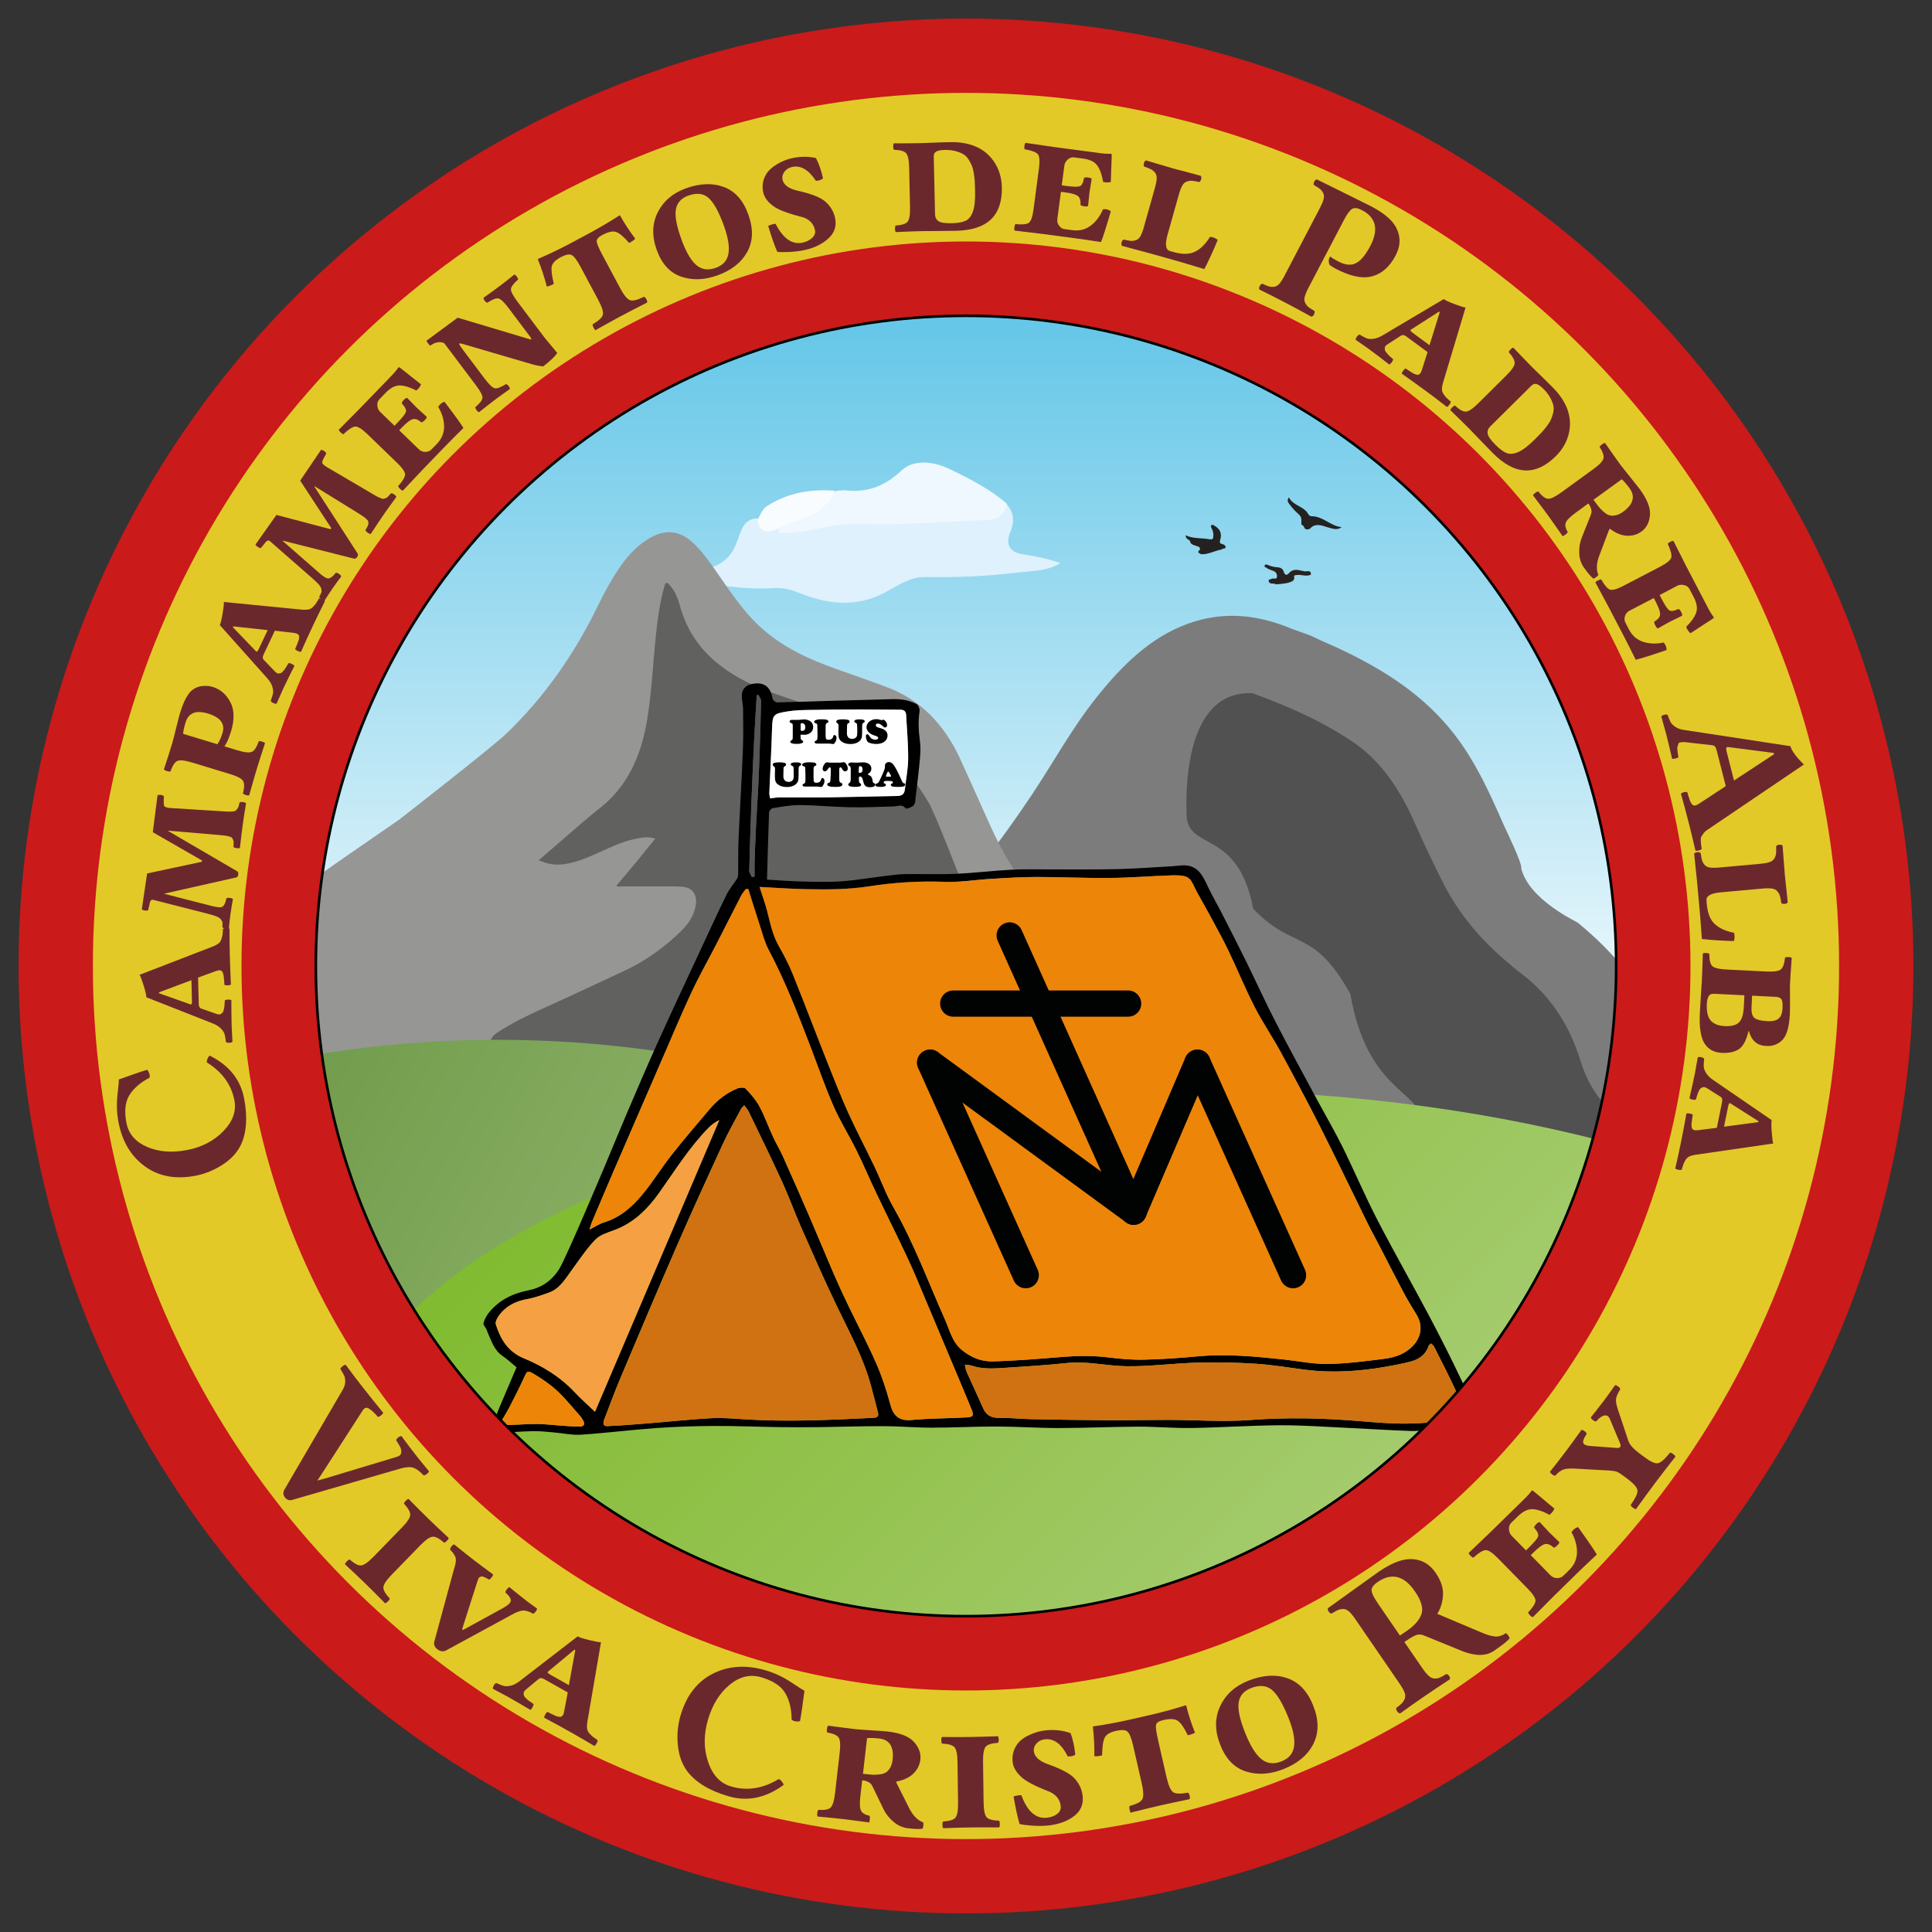 <?xml version="1.0" encoding="utf-8"?>
<!-- Generator: Adobe Illustrator 28.3.0, SVG Export Plug-In . SVG Version: 6.00 Build 0)  -->
<svg version="1.1" xmlns="http://www.w3.org/2000/svg" xmlns:xlink="http://www.w3.org/1999/xlink" x="0px" y="0px"
	 viewBox="0 0 737.01 737.01" style="enable-background:new 0 0 737.01 737.01;" xml:space="preserve">
<rect x="0" y="0" width="737.01" height="737.01" fill="#333333" stroke="none"/>
<style type="text/css">
	.st0{fill:#CA1A1A;}
	.st1{fill:#E2C928;}
	.st2{fill:#6B282C;}
	
		.st3{clip-path:url(#SVGID_00000004540291243241913810000005656162620037611150_);fill:url(#SVGID_00000044160762368532201820000004692996654517727618_);stroke:url(#SVGID_00000008112510196076873650000005112360322212795062_);stroke-miterlimit:10;}
	.st4{clip-path:url(#SVGID_00000004540291243241913810000005656162620037611150_);}
	.st5{fill:#7C7C7C;}
	.st6{fill:#505150;}
	.st7{clip-path:url(#SVGID_00000004540291243241913810000005656162620037611150_);fill:#DEF1FD;}
	.st8{clip-path:url(#SVGID_00000004540291243241913810000005656162620037611150_);fill:#EEF8FE;}
	.st9{clip-path:url(#SVGID_00000004540291243241913810000005656162620037611150_);fill:#F9FCFF;}
	.st10{fill:#D8E6ED;}
	.st11{fill:#969695;}
	.st12{fill:#616160;}
	.st13{clip-path:url(#SVGID_00000004540291243241913810000005656162620037611150_);fill:#232221;}
	.st14{clip-path:url(#SVGID_00000004540291243241913810000005656162620037611150_);fill:#272220;}
	
		.st15{clip-path:url(#SVGID_00000004540291243241913810000005656162620037611150_);fill:url(#SVGID_00000156545259475286592100000014978072042818924969_);}
	
		.st16{clip-path:url(#SVGID_00000004540291243241913810000005656162620037611150_);fill:url(#SVGID_00000174598600196037287000000014594307571820445873_);}
	.st17{fill:#ED8509;}
	.st18{fill:#D07212;}
	.st19{fill:#F5A042;}
	.st20{fill:#565656;}
	.st21{fill:#FFFFFF;}
	.st22{fill:none;stroke:#010202;stroke-width:10;stroke-linecap:round;stroke-linejoin:round;stroke-miterlimit:10;}
</style>
<g id="Capa_8">
	<circle class="st0" cx="368.5" cy="368.5" r="361.42"/>
</g>
<g id="Capa_7">
	<circle class="st1" cx="368.5" cy="368.5" r="333.07"/>
</g>
<g id="Capa_6">
	<circle class="st0" cx="368.5" cy="368.5" r="276.38"/>
</g>
<g id="Capa_4">
	<g>
		<path class="st2" d="M111.62,572.14c-1.19,0.38-2.17,0.07-2.94-0.91c-0.73-0.98-0.78-1.99-0.15-3.04l22.3-38.18
			c0.58-1.04,0.87-2.05,0.87-3.02c0-0.97-0.15-1.75-0.45-2.32c-0.3-0.58-0.77-1.4-1.42-2.47c0.09-0.32,0.37-0.66,0.84-1.03
			s0.86-0.55,1.18-0.55c2.21,2.98,4.24,5.66,6.09,8.02c3.13,4,5.87,7.43,8.24,10.29c-0.07,0.3-0.35,0.64-0.83,1.02
			c-0.48,0.38-0.88,0.56-1.19,0.56c-0.69-0.8-1.26-1.41-1.72-1.84c-0.46-0.43-0.96-0.83-1.5-1.2s-1-0.51-1.4-0.42
			c-0.39,0.09-0.77,0.4-1.13,0.93l-15.38,23.84l-1.95,2.97l3.07-0.82l27.41-8.28c0.92-0.29,1.42-0.81,1.5-1.57
			c0.07-0.76-0.06-1.48-0.41-2.16c-0.35-0.69-0.86-1.53-1.52-2.53c0.06-0.36,0.33-0.72,0.8-1.09c0.47-0.37,0.88-0.53,1.22-0.49
			c2.21,2.98,4.22,5.64,6.04,7.96c0.6,0.77,2.08,2.58,4.45,5.45c-0.06,0.32-0.33,0.67-0.82,1.04c-0.49,0.37-0.89,0.55-1.2,0.54
			c-1.32-1.45-2.57-2.4-3.75-2.86c-1.18-0.46-2.84-0.39-4.98,0.2L111.62,572.14z"/>
		<path class="st2" d="M153.28,582.77c2.09-2.15,3.16-3.78,3.21-4.87c0.05-1.1-0.75-2.52-2.38-4.28c0-0.28,0.22-0.65,0.67-1.11
			c0.45-0.46,0.81-0.7,1.09-0.7c3.01,3.07,5.52,5.58,7.54,7.54c2.08,2.03,4.66,4.47,7.74,7.33c0,0.28-0.22,0.65-0.67,1.11
			c-0.45,0.46-0.81,0.7-1.09,0.7c-1.78-1.6-3.23-2.36-4.33-2.27c-1.1,0.08-2.7,1.2-4.8,3.35l-10.78,11.08
			c-2.09,2.15-3.17,3.77-3.22,4.86c-0.06,1.09,0.75,2.51,2.41,4.27c0,0.28-0.22,0.65-0.68,1.12c-0.46,0.47-0.83,0.71-1.1,0.71
			c-3.01-3.07-5.52-5.58-7.54-7.54c-2.08-2.03-4.66-4.47-7.74-7.33c0-0.28,0.22-0.65,0.67-1.11c0.45-0.46,0.82-0.71,1.12-0.73
			c1.78,1.6,3.22,2.36,4.32,2.28c1.1-0.08,2.69-1.19,4.78-3.34L153.28,582.77z"/>
		<path class="st2" d="M192.8,607.47c-0.04-0.27,0.14-0.67,0.54-1.18c0.4-0.51,0.73-0.79,1-0.82c2.88,2.34,5.04,4.08,6.49,5.2
			c0.87,0.67,2.2,1.64,4,2.9c0.07,0.3-0.09,0.71-0.48,1.22c-0.4,0.51-0.75,0.77-1.06,0.78c-0.66-0.42-1.3-0.72-1.92-0.9
			c-0.62-0.18-1.16-0.28-1.63-0.29c-0.47-0.01-1.03,0.09-1.67,0.31c-0.64,0.21-1.17,0.42-1.59,0.62c-0.42,0.2-1.03,0.53-1.84,0.98
			l-24.4,13.27c-1.09,0.61-2.22,0.48-3.39-0.4c-1.06-0.82-1.46-1.79-1.18-2.9l7.28-26.81c0.06-0.23,0.17-0.63,0.34-1.19
			s0.28-0.93,0.32-1.1c0.04-0.17,0.1-0.47,0.18-0.9c0.08-0.43,0.12-0.72,0.11-0.89s-0.03-0.41-0.04-0.75
			c-0.02-0.34-0.09-0.61-0.21-0.81c-0.12-0.2-0.26-0.46-0.43-0.77c-0.16-0.31-0.37-0.61-0.62-0.9c-0.26-0.29-0.54-0.6-0.87-0.95
			c-0.07-0.3,0.08-0.72,0.47-1.24c0.39-0.52,0.74-0.78,1.08-0.77c2.88,2.34,5.28,4.26,7.22,5.75c2.05,1.58,4.57,3.47,7.57,5.66
			c0.03,0.27-0.15,0.67-0.54,1.18c-0.4,0.51-0.73,0.79-1,0.82c-0.49-0.32-0.93-0.56-1.31-0.73c-0.38-0.17-0.71-0.31-0.98-0.43
			c-0.28-0.12-0.53-0.12-0.77,0.01c-0.24,0.13-0.41,0.2-0.53,0.21c-0.12,0.01-0.26,0.21-0.43,0.59c-0.17,0.38-0.28,0.64-0.33,0.79
			s-0.17,0.52-0.35,1.12c-0.18,0.6-0.32,1.02-0.41,1.25l-4.95,15.52c-0.11,0.34-0.15,0.58-0.12,0.72c0.03,0.13,0.2,0.15,0.5,0.04
			l15-8.22c1.84-0.99,2.84-1.9,2.99-2.74C194.97,609.9,194.3,608.81,192.8,607.47z"/>
		<path class="st2" d="M224.04,656.96c-0.15,0.96-0.17,1.77-0.08,2.46c0.09,0.68,0.41,1.32,0.96,1.91c0.55,0.59,0.96,0.99,1.22,1.19
			s0.87,0.63,1.82,1.28c0.07,0.27-0.05,0.69-0.37,1.26c-0.32,0.57-0.62,0.9-0.88,0.97c-3.19-1.91-6.01-3.55-8.48-4.94
			c-3.79-2.13-7.32-4.07-10.6-5.8c-0.07-0.27,0.05-0.68,0.36-1.24s0.61-0.89,0.89-0.99c0.26,0.14,0.6,0.32,1.02,0.53
			c0.43,0.21,0.77,0.38,1.02,0.49c0.26,0.12,0.55,0.25,0.88,0.41s0.6,0.26,0.82,0.29c0.22,0.04,0.45,0.08,0.7,0.14
			c0.25,0.06,0.46,0.05,0.64-0.02c0.18-0.07,0.35-0.17,0.52-0.32c0.17-0.14,0.3-0.33,0.4-0.55c0.1-0.22,0.19-0.51,0.27-0.86
			l1.44-7.55l-8.97-5.05c-0.87-0.49-1.56-0.54-2.06-0.15l-4.82,4.01c-0.32,0.27-0.57,0.53-0.75,0.77s-0.26,0.51-0.24,0.79
			c0.02,0.28,0.06,0.53,0.1,0.75s0.19,0.46,0.42,0.7c0.24,0.25,0.45,0.46,0.62,0.65s0.45,0.41,0.82,0.67
			c0.37,0.26,0.65,0.47,0.86,0.61c0.2,0.14,0.51,0.36,0.94,0.65c0.07,0.27-0.05,0.69-0.37,1.26c-0.32,0.58-0.62,0.9-0.88,0.97
			c-3.19-1.91-6.07-3.58-8.64-5.03c-0.43-0.24-2.28-1.23-5.56-2.96c-0.12-0.29-0.02-0.72,0.3-1.28c0.32-0.56,0.64-0.88,0.96-0.95
			c1.17,0.55,2.13,0.92,2.86,1.11c0.73,0.19,1.65,0.15,2.76-0.13c1.11-0.27,2.27-0.89,3.49-1.86l21.92-16.91
			c0.74,0.42,2.26,0.9,4.56,1.45c2.3,0.55,3.75,0.81,4.35,0.79L224.04,656.96z M209.97,638.87l7.05,3.97l2.43-13.34l-0.32-0.18
			l-10.02,8.31c-0.21,0.17-0.25,0.34-0.12,0.52C209.11,638.33,209.44,638.57,209.97,638.87z"/>
		<path class="st2" d="M277.84,685.22c-7.24-2.13-12.47-5.31-15.69-9.55c-2.01-2.73-3.2-6.06-3.57-9.99
			c-0.37-3.92-0.03-7.68,1.03-11.28c2.24-7.61,6.36-12.93,12.36-15.95c6-3.02,12.69-3.44,20.07-1.27c3.44,1.01,6.66,2.51,9.65,4.5
			c2.99,1.99,4.73,3.08,5.2,3.27c-0.67,5.29-1.24,9.17-1.71,11.64c-1.23,0.28-2.29,0.09-3.2-0.56c-0.01-4.04-0.82-7.42-2.42-10.13
			c-1.61-2.72-4.66-4.74-9.15-6.06c-4.22-1.24-8.24-0.29-12.06,2.85c-3.82,3.14-6.58,7.58-8.27,13.31
			c-1.67,5.69-1.66,11.05,0.04,16.1c1.7,5.04,4.61,8.17,8.73,9.38c6.09,1.79,12.15,0.86,18.19-2.81c0.37,0.11,0.76,0.41,1.17,0.9
			c0.4,0.49,0.65,0.93,0.74,1.31C292.12,685.91,285.08,687.35,277.84,685.22z"/>
		<path class="st2" d="M328.22,685.11c-0.33,2.89-0.24,4.78,0.28,5.69c0.52,0.91,1.58,1.53,3.18,1.86c0.16,0.22,0.21,0.65,0.13,1.3
			c-0.08,0.66-0.15,1.08-0.23,1.26c-4.3-0.59-7.36-0.99-9.17-1.2c-2.86-0.33-6.36-0.68-10.5-1.06c-0.17-0.22-0.22-0.65-0.14-1.29
			c0.07-0.64,0.22-1.06,0.43-1.26c2.3,0.17,3.85-0.12,4.65-0.85c0.79-0.73,1.36-2.59,1.71-5.57l1.76-15.35
			c0.34-2.98,0.21-4.92-0.4-5.81s-2.05-1.53-4.33-1.92c-0.16-0.22-0.21-0.67-0.13-1.34c0.08-0.67,0.22-1.1,0.44-1.28
			c4.22,0.58,7.7,1.03,10.47,1.35c0.66,0.08,2.62,0.21,5.89,0.42c3.27,0.2,5.4,0.36,6.4,0.48c4.79,0.55,8.13,1.87,10.01,3.97
			s2.7,4.34,2.42,6.75c-0.23,2.04-1.12,3.81-2.67,5.33s-3.73,2.53-6.55,3.04c0.02,0.22,0.16,0.6,0.42,1.12l4.65,9.23
			c1.41,2.72,3.15,4.45,5.22,5.21c0.12,0.26,0.14,0.67,0.08,1.24c-0.07,0.57-0.16,0.95-0.28,1.13c-0.69,0.26-2.57,0.22-5.63-0.13
			c-1.95-0.22-3.74-1.02-5.4-2.39c-1.65-1.37-2.95-2.99-3.89-4.87l-3.88-8.08c-0.22-0.47-0.43-0.87-0.65-1.2
			c-0.22-0.33-0.41-0.56-0.57-0.67c-0.88-0.64-1.89-1-3.03-1.09L328.22,685.11z M330.76,663.06l-1.56,13.61
			c1.43,0.16,2.59,0.27,3.49,0.33c0.9,0.05,1.86,0.02,2.88-0.11c1.02-0.13,1.83-0.39,2.42-0.77c0.59-0.39,1.13-0.98,1.6-1.79
			s0.78-1.8,0.91-2.99c0.57-4.97-1.12-7.69-5.09-8.14C333.32,662.98,331.77,662.93,330.76,663.06z"/>
		<path class="st2" d="M365.27,672.22c-0.04-3-0.43-4.91-1.17-5.72c-0.74-0.81-2.31-1.26-4.71-1.35c-0.2-0.19-0.3-0.61-0.31-1.26
			c-0.01-0.65,0.08-1.07,0.28-1.27c4.3,0.04,7.85,0.04,10.66,0c2.9-0.04,6.46-0.13,10.65-0.29c0.2,0.19,0.3,0.61,0.31,1.26
			c0.01,0.65-0.08,1.07-0.28,1.27c-2.39,0.13-3.95,0.62-4.67,1.45c-0.72,0.84-1.06,2.76-1.02,5.76l0.21,15.45
			c0.04,3,0.43,4.91,1.16,5.72c0.73,0.81,2.31,1.25,4.72,1.31c0.2,0.19,0.3,0.62,0.31,1.28c0.01,0.66-0.08,1.09-0.28,1.29
			c-4.3-0.04-7.85-0.04-10.66,0c-2.91,0.04-6.46,0.13-10.65,0.29c-0.2-0.19-0.3-0.61-0.31-1.26c-0.01-0.65,0.08-1.08,0.28-1.3
			c2.39-0.13,3.95-0.61,4.67-1.44c0.72-0.83,1.06-2.74,1.02-5.75L365.27,672.22z"/>
		<path class="st2" d="M386.65,685.3c1.07-0.35,2.06-0.51,2.97-0.47c2.26,6.14,5.49,9.01,9.67,8.6c1.53-0.15,2.83-0.61,3.91-1.4
			c1.08-0.78,1.56-1.77,1.44-2.97c-0.26-2.71-1.85-4.63-4.75-5.75c-5.17-2.01-8.63-3.84-10.36-5.5c-2-1.87-3.08-3.81-3.25-5.82
			c-0.24-2.49,0.38-4.74,1.88-6.76c1.02-1.35,2.56-2.5,4.63-3.44c2.07-0.94,4.12-1.51,6.16-1.71c3.43-0.33,6.58,0.02,9.45,1.07
			c0.89,2.38,1.49,5.11,1.79,8.21c-0.61,0.5-1.57,0.72-2.88,0.65c-2.32-4.68-5.19-6.85-8.62-6.52c-1.34,0.13-2.42,0.64-3.24,1.54
			c-0.82,0.89-1.18,1.86-1.08,2.91c0.21,2.15,1.98,3.83,5.31,5.03c4.83,1.7,8.13,3.41,9.92,5.14c2.01,2.02,3.15,4.41,3.42,7.17
			c0.31,3.19-0.85,5.75-3.49,7.67c-2.63,1.92-5.91,3.07-9.82,3.45c-1.85,0.18-3.87,0.19-6.07,0.03c-2.2-0.16-3.77-0.37-4.7-0.63
			C388.21,693.38,387.44,689.88,386.65,685.3z"/>
		<path class="st2" d="M445.01,677.97c0.7,3.07,1.52,4.96,2.45,5.66s2.84,0.77,5.71,0.22c0.28,0.14,0.5,0.52,0.66,1.17
			c0.16,0.64,0.13,1.08-0.09,1.33c-4.96,1.03-8.76,1.85-11.41,2.45c-2.55,0.58-6.24,1.48-11.07,2.68c-0.09-0.18-0.21-0.58-0.35-1.21
			c-0.14-0.63-0.13-1.08,0.05-1.35c2.74-0.72,4.36-1.6,4.85-2.63c0.5-1.03,0.4-3.08-0.3-6.15l-3.26-14.28
			c-0.65-2.83-1.36-4.59-2.13-5.28c-0.77-0.69-2.23-0.79-4.37-0.3c-2.29,0.52-3.73,1.38-4.33,2.57c-0.61,1.19-0.94,3.46-1,6.8
			c-1.26,0.29-2.24,0.39-2.94,0.29c0.02-4.41-0.17-8.11-0.58-11.1c-0.03-0.14,0.05-0.24,0.24-0.28c5.05-0.75,9.59-1.59,13.61-2.51
			l7.41-1.69c5.01-1.14,9.71-2.42,14.11-3.82c0.14-0.03,0.23,0.02,0.26,0.17c0.79,3.25,1.9,6.67,3.32,10.25
			c-0.49,0.36-1.41,0.7-2.74,1c-1.38-2.87-2.63-4.7-3.76-5.49s-3.01-0.89-5.64-0.29c-1.61,0.37-2.51,0.97-2.7,1.8
			c-0.18,0.83,0.08,2.81,0.79,5.92L445.01,677.97z"/>
		<path class="st2" d="M500.95,650.62c2.2,5.54,2.21,10.43,0.05,14.67s-5.95,7.42-11.36,9.57c-5.06,2.01-9.82,2.32-14.26,0.94
			c-4.45-1.38-7.73-4.75-9.86-10.11c-2.14-5.4-2.16-10.33-0.06-14.81c2.1-4.48,5.68-7.72,10.74-9.73
			c5.46-2.16,10.41-2.49,14.85-0.97S498.79,645.18,500.95,650.62z M477.17,643.99c-2.7,1.07-4.25,2.89-4.65,5.46
			c-0.4,2.57,0.42,6.42,2.45,11.54c1.95,4.92,4.01,8.27,6.19,10.04c2.17,1.78,4.75,2.07,7.72,0.89c2.79-1.11,4.38-3,4.78-5.69
			c0.39-2.69-0.3-6.29-2.09-10.8c-2.14-5.39-4.25-8.98-6.33-10.75C483.15,642.92,480.46,642.69,477.17,643.99z"/>
		<path class="st2" d="M525.81,599.68c4.46-3.06,8.28-4.69,11.46-4.9c4.4-0.24,7.88,1.52,10.44,5.29c1.97,2.87,2.89,5.65,2.76,8.34
			s-0.86,5.09-2.19,7.22l17.39,7.35c1.95,0.81,3.57,1.25,4.85,1.31c1.29,0.06,2.59-0.37,3.92-1.28c0.28,0.14,0.58,0.44,0.92,0.88
			c0.33,0.44,0.5,0.8,0.51,1.07c-0.44,0.78-2.44,2.38-5.98,4.81c-2.92,2-6.88,2.06-11.87,0.17l-14.67-5.99
			c-0.98-0.44-1.92-0.54-2.81-0.31c-0.89,0.24-2.49,1.15-4.81,2.74l6.95,10.12c0.86,1.25,1.65,2.19,2.37,2.84s1.47,0.97,2.23,0.98
			c0.76,0,1.42-0.11,1.98-0.35c0.56-0.24,1.37-0.69,2.43-1.35c0.41,0,0.79,0.23,1.12,0.7c0.34,0.47,0.42,0.9,0.25,1.3
			c-3.35,2.19-6.51,4.3-9.47,6.33c-3.06,2.1-6.21,4.32-9.46,6.66c-0.42-0.01-0.81-0.27-1.16-0.78c-0.35-0.51-0.45-0.96-0.29-1.33
			c1-0.75,1.72-1.34,2.15-1.79s0.79-1.02,1.06-1.73c0.27-0.71,0.24-1.5-0.1-2.38c-0.34-0.88-0.94-1.95-1.79-3.2l-17.04-24.83
			c-0.84-1.23-1.62-2.17-2.33-2.81s-1.44-0.96-2.19-0.96c-0.75,0-1.41,0.12-1.98,0.36s-1.38,0.7-2.46,1.37
			c-0.42,0-0.8-0.26-1.15-0.77c-0.35-0.51-0.44-0.94-0.26-1.29c0.83-0.57,4.03-2.87,9.61-6.91
			C521.78,602.55,524.98,600.25,525.81,599.68z M539.76,607.07c-4.14-6.04-8.89-7.22-14.25-3.55c-1.57,1.08-2.33,2.14-2.28,3.19
			c0.05,1.05,0.84,2.67,2.35,4.88l8.46,12.33l2.66-1.82c2.96-2.03,4.81-4.16,5.56-6.4C543.01,613.46,542.17,610.59,539.76,607.07z"
			/>
		<path class="st2" d="M583.31,590.28c2-1.96,3.14-3.33,3.43-4.13c0.29-0.8-0.21-1.93-1.51-3.39c-0.03-0.31,0.24-0.75,0.8-1.33
			c0.57-0.57,1.01-0.83,1.34-0.78c2.03,2.21,3.22,3.5,3.56,3.84c0.07,0.07,1.38,1.34,3.93,3.8c0.01,0.29-0.27,0.71-0.83,1.27
			c-0.57,0.56-1.01,0.82-1.34,0.8c-1.23-1.12-2.34-1.56-3.32-1.33s-2.41,1.25-4.26,3.07l-1.17,1.15l7.48,7.64
			c0.71,0.72,1.56,1.09,2.54,1.11c0.99,0.02,1.78-0.27,2.39-0.87l2.24-2.19c1.93-1.89,2.92-4.11,2.98-6.67
			c0.06-2.56-0.63-5.15-2.08-7.78c0.61-1.01,1.45-1.66,2.51-1.94c4,5.58,6.38,9.07,7.13,10.47c-3.18,2.98-5.64,5.32-7.37,7.01
			l-8.92,8.74c-3.71,3.7-6.41,6.41-8.1,8.14c-0.27,0-0.64-0.24-1.09-0.7c-0.45-0.46-0.69-0.84-0.71-1.12
			c1.85-1.95,2.79-3.44,2.81-4.46c0.02-1.03-0.99-2.59-3.05-4.69l-11.22-11.45c-2.09-2.13-3.66-3.19-4.71-3.16
			c-1.05,0.03-2.62,0.98-4.71,2.86c-0.28,0-0.64-0.24-1.09-0.7c-0.45-0.46-0.68-0.83-0.67-1.11l8.37-8l13.19-12.92
			c0.93-0.91,1.74-1.84,2.43-2.79c0.14-0.14,0.27-0.16,0.39-0.07c0.13,0.07,0.7,0.53,1.71,1.38c1,0.85,2.18,1.85,3.54,2.99
			c1.36,1.15,2.38,1.99,3.04,2.53c-0.34,0.88-0.97,1.67-1.89,2.36c-2.64-1.41-4.84-2.13-6.6-2.15c-1.76-0.02-3.57,0.89-5.45,2.72
			l-2.53,2.47c-0.64,0.63-0.93,1.45-0.87,2.47c0.06,1.02,0.41,1.85,1.04,2.49l5.46,5.57L583.31,590.28z"/>
		<path class="st2" d="M627.28,555.84c2.4,1.8,4.14,2.58,5.23,2.34c1.09-0.25,2.61-1.59,4.57-4.04c0.27-0.04,0.67,0.14,1.2,0.54
			c0.53,0.4,0.81,0.73,0.85,1c-3.08,3.94-5.51,7.08-7.28,9.44c-2.32,3.08-4.9,6.6-7.75,10.56c-0.27,0.04-0.67-0.14-1.19-0.53
			c-0.52-0.39-0.8-0.73-0.86-1.01c1.81-2.56,2.68-4.4,2.61-5.51c-0.06-1.11-1.3-2.57-3.7-4.38l-1.55-1.17
			c-1.11-0.84-1.96-1.37-2.54-1.61c-0.58-0.24-1.5-0.4-2.75-0.49l-12.58-0.7c-2.38-0.17-4.08-0.07-5.1,0.29
			c-1.02,0.36-2.06,1.14-3.11,2.34c-0.34,0.05-0.75-0.11-1.23-0.47s-0.76-0.69-0.83-0.99c1.88-2.34,4.06-5.15,6.52-8.43
			c1.32-1.76,3.14-4.26,5.46-7.51c0.3-0.08,0.72,0.07,1.24,0.45s0.78,0.74,0.78,1.07c-1.16,1.7-1.57,2.88-1.23,3.53
			c0.33,0.65,1.35,1.01,3.03,1.08l9.69,0.71c1.33,0.05,1.76-0.51,1.28-1.7l-3.88-9.29c-0.47-1.12-1.19-1.58-2.14-1.38
			c-0.96,0.2-2,0.94-3.12,2.23c-0.3,0.08-0.71-0.08-1.23-0.47c-0.52-0.39-0.78-0.74-0.79-1.05c2.48-3.14,4.2-5.34,5.13-6.59
			c1-1.33,2.35-3.21,4.06-5.65c0.3-0.08,0.71,0.08,1.23,0.47c0.52,0.39,0.78,0.74,0.79,1.05c-0.94,1.49-1.47,2.7-1.6,3.63
			c-0.13,0.93,0.07,2.18,0.59,3.76l4.1,12.29c0.48,1.43,1.82,2.97,4,4.61L627.28,555.84z"/>
	</g>
	<g>
		<path class="st2" d="M93.12,419.02c1.38,7.21,0.95,13.16-1.28,17.83c-1.47,2.96-3.82,5.47-7.06,7.54
			c-3.23,2.07-6.64,3.44-10.22,4.13c-7.59,1.45-14.02,0.25-19.31-3.6s-8.63-9.45-10.04-16.8c-0.66-3.43-0.79-6.88-0.4-10.36
			c0.39-3.47,0.56-5.46,0.51-5.96c4.88-1.78,8.49-3.02,10.83-3.71c0.79,0.94,1.1,1.94,0.94,3.01c-3.49,1.8-6.05,4.01-7.69,6.61
			c-1.64,2.6-2.03,6.14-1.17,10.62c0.8,4.2,3.42,7.26,7.84,9.17c4.42,1.91,9.49,2.32,15.2,1.23c5.67-1.08,10.31-3.48,13.92-7.2
			c3.61-3.71,5.02-7.62,4.24-11.73c-1.16-6.07-4.67-10.9-10.53-14.5c-0.07-0.37,0.02-0.84,0.26-1.41c0.24-0.57,0.51-0.97,0.8-1.22
			C87.35,406.35,91.74,411.8,93.12,419.02z"/>
		<path class="st2" d="M81.31,361.02c0.87-0.35,1.57-0.74,2.09-1.16c0.52-0.42,0.9-1,1.11-1.76c0.22-0.75,0.35-1.29,0.39-1.61
			c0.04-0.32,0.09-1.04,0.16-2.16c0.19-0.19,0.6-0.3,1.24-0.32c0.64-0.02,1.06,0.07,1.25,0.25c0,3.61,0.03,6.8,0.1,9.55
			c0.11,4.23,0.26,8.15,0.44,11.76c-0.19,0.2-0.59,0.3-1.22,0.32c-0.63,0.02-1.05-0.07-1.27-0.25c-0.01-0.29-0.03-0.66-0.06-1.12
			c-0.04-0.46-0.07-0.83-0.1-1.1c-0.03-0.27-0.06-0.59-0.1-0.94c-0.03-0.36-0.09-0.63-0.16-0.83c-0.08-0.2-0.15-0.42-0.23-0.65
			c-0.08-0.24-0.19-0.41-0.33-0.53s-0.32-0.21-0.52-0.27c-0.2-0.07-0.42-0.08-0.66-0.05c-0.24,0.03-0.52,0.1-0.85,0.2l-7.03,2.57
			l0.26,10.01c0.02,0.97,0.33,1.57,0.9,1.79l5.76,2.03c0.38,0.13,0.72,0.21,1.02,0.24s0.56-0.04,0.78-0.2
			c0.22-0.16,0.41-0.31,0.58-0.46c0.16-0.15,0.29-0.38,0.37-0.71c0.09-0.32,0.16-0.6,0.23-0.84s0.12-0.58,0.15-1.02
			c0.04-0.44,0.06-0.78,0.08-1.02s0.04-0.61,0.08-1.11c0.19-0.2,0.6-0.3,1.24-0.32s1.06,0.07,1.25,0.25c0,3.61,0.03,6.86,0.11,9.73
			c0.01,0.48,0.11,2.52,0.3,6.12c-0.18,0.24-0.59,0.37-1.22,0.39c-0.63,0.02-1.05-0.09-1.27-0.32c-0.13-1.26-0.29-2.24-0.5-2.95
			c-0.21-0.71-0.7-1.46-1.48-2.24c-0.78-0.79-1.88-1.45-3.3-1.98l-25.07-9.88c-0.02-0.83-0.37-2.34-1.06-4.54
			c-0.69-2.19-1.19-3.54-1.51-4.03L81.31,361.02z M73.22,381.8l-0.2-7.88l-12.36,4.63l0.01,0.36l11.95,4.22
			c0.24,0.09,0.41,0.04,0.5-0.16C73.19,382.79,73.23,382.4,73.22,381.8z"/>
		<path class="st2" d="M64.15,317l26.31,15.36c0.36,0.19,0.5,0.6,0.44,1.21c-0.09,0.68-0.35,1.07-0.77,1.15l-27.37,6.16l-0.01,0.11
			l16.72,4.28c2.61,0.74,4.31,0.99,5.1,0.74c0.79-0.25,1.39-1.35,1.81-3.31c0.22-0.21,0.65-0.27,1.28-0.18
			c0.64,0.09,1.03,0.26,1.19,0.52c-0.36,1.92-0.66,3.76-0.91,5.52c-0.17,1.25-0.38,3.09-0.62,5.53c-0.21,0.16-0.63,0.2-1.26,0.11
			c-0.62-0.09-1.03-0.24-1.21-0.46c0.04-0.83,0.04-1.44,0-1.82c-0.04-0.38-0.25-0.79-0.62-1.24s-0.96-0.83-1.77-1.14
			c-0.81-0.31-1.95-0.66-3.44-1.03l-20.51-5.24c-0.14-0.02-0.27-0.04-0.39-0.05c-0.12-0.02-0.22,0.01-0.3,0.07
			c-0.08,0.06-0.16,0.13-0.25,0.22c-0.08,0.08-0.16,0.19-0.23,0.33c-0.07,0.13-0.12,0.28-0.17,0.43c-0.04,0.15-0.08,0.34-0.12,0.58
			c-0.03,0.24-0.08,0.46-0.13,0.67c-0.05,0.21-0.12,0.47-0.2,0.78s-0.14,0.61-0.18,0.89c-0.21,0.16-0.63,0.21-1.26,0.13
			c-0.63-0.07-1.02-0.23-1.18-0.47l2.02-13.65l20.87-4.46l0.07-0.49l-18.77-10.79l1.79-14.01c0.22-0.21,0.64-0.28,1.27-0.2
			c0.63,0.07,1.01,0.25,1.17,0.54c-0.13,2-0.09,3.21,0.13,3.65c0.22,0.44,1.04,0.71,2.46,0.81l19.1,1.19
			c1.26,0.08,2.11,0.13,2.56,0.16c0.45,0.03,1.01,0.02,1.69-0.03c0.68-0.05,1.1-0.12,1.25-0.22c0.16-0.1,0.38-0.31,0.68-0.63
			c0.3-0.32,0.49-0.65,0.59-1c0.1-0.35,0.23-0.87,0.4-1.56c0.22-0.21,0.65-0.28,1.29-0.2s1.03,0.26,1.19,0.54
			c-0.54,3.26-0.98,6.03-1.29,8.33c-0.27,1.97-0.62,4.84-1.04,8.61c-0.21,0.16-0.63,0.2-1.26,0.11c-0.62-0.09-1.03-0.24-1.21-0.46
			c0.03-0.76,0.06-1.33,0.07-1.7c0.02-0.37-0.06-0.75-0.24-1.13c-0.17-0.38-0.34-0.64-0.49-0.77c-0.15-0.13-0.53-0.28-1.13-0.44
			c-0.6-0.17-1.16-0.27-1.68-0.32c-0.52-0.05-1.39-0.13-2.59-0.25l-18.85-1.61L64.15,317z"/>
		<path class="st2" d="M90.45,286.19c2.8,0.85,4.68,1.05,5.64,0.61c0.97-0.44,1.83-1.77,2.61-4c0.24-0.13,0.66-0.1,1.28,0.09
			c0.61,0.19,0.98,0.4,1.11,0.63c-1.31,3.98-2.35,7.27-3.15,9.88c-0.82,2.71-1.78,6.03-2.87,9.97c-0.24,0.13-0.66,0.1-1.26-0.08
			c-0.6-0.18-0.98-0.4-1.13-0.64c0.58-2.26,0.6-3.84,0.04-4.75c-0.56-0.91-2.23-1.79-5.03-2.64l-14.4-4.37
			c-2.8-0.85-4.68-1.05-5.65-0.6c-0.97,0.45-1.84,1.78-2.62,3.97c-0.25,0.12-0.69,0.09-1.33-0.11c-0.64-0.19-1.03-0.41-1.16-0.65
			c1.3-3.97,2.35-7.27,3.15-9.88c0.19-0.61,0.66-2.46,1.42-5.53c0.76-3.07,1.28-5.08,1.56-6.01c1.4-4.61,2.99-7.58,4.79-8.93
			c1.14-0.85,2.41-1.33,3.81-1.46c1.4-0.12,2.69-0.01,3.87,0.35c2.89,0.88,5.12,2.79,6.7,5.73c1.58,2.94,1.68,6.68,0.3,11.22
			c-0.83,2.75-1.68,4.65-2.55,5.71L90.45,286.19z M69.85,279.94l13.06,3.96c0.75-0.99,1.4-2.42,1.97-4.28
			c1.06-3.5-0.78-5.97-5.54-7.42c-4.63-1.4-7.49-0.24-8.59,3.5C70.21,277.53,69.91,278.94,69.85,279.94z"/>
		<path class="st2" d="M115.33,232.58c0.94,0.07,1.73,0.04,2.39-0.09c0.66-0.14,1.25-0.49,1.79-1.07c0.54-0.58,0.89-1,1.07-1.27
			c0.18-0.27,0.55-0.89,1.11-1.86c0.25-0.09,0.67,0,1.25,0.27s0.92,0.54,1.01,0.79c-1.63,3.23-3.03,6.08-4.21,8.58
			c-1.81,3.82-3.44,7.39-4.9,10.7c-0.25,0.09-0.66,0-1.23-0.27c-0.57-0.27-0.91-0.53-1.02-0.8c0.12-0.26,0.27-0.6,0.45-1.03
			c0.18-0.43,0.31-0.77,0.41-1.03c0.1-0.26,0.21-0.55,0.34-0.88c0.13-0.33,0.21-0.6,0.23-0.82c0.02-0.21,0.05-0.44,0.09-0.69
			c0.04-0.24,0.02-0.45-0.06-0.62s-0.19-0.33-0.35-0.48c-0.15-0.15-0.34-0.27-0.57-0.35c-0.22-0.08-0.51-0.15-0.85-0.2l-7.43-0.87
			l-4.28,9.06c-0.42,0.88-0.42,1.55,0,2.01l4.23,4.4c0.28,0.29,0.55,0.52,0.8,0.68c0.25,0.16,0.52,0.22,0.79,0.17
			c0.27-0.04,0.51-0.09,0.72-0.15c0.21-0.06,0.43-0.21,0.65-0.46c0.22-0.25,0.42-0.47,0.58-0.65c0.17-0.18,0.36-0.46,0.6-0.84
			c0.23-0.38,0.41-0.67,0.53-0.87c0.12-0.2,0.31-0.52,0.57-0.95c0.25-0.09,0.67,0,1.25,0.27s0.92,0.54,1.01,0.79
			c-1.63,3.23-3.06,6.14-4.29,8.74c-0.2,0.43-1.03,2.3-2.49,5.6c-0.27,0.13-0.69,0.07-1.26-0.2c-0.57-0.27-0.9-0.56-0.99-0.86
			c0.45-1.18,0.74-2.13,0.88-2.86c0.13-0.73,0.03-1.62-0.31-2.67c-0.34-1.06-1.03-2.14-2.05-3.25l-17.94-20.1
			c0.35-0.75,0.72-2.26,1.09-4.53c0.38-2.27,0.53-3.69,0.46-4.28L115.33,232.58z M98.75,247.5l3.36-7.12l-13.12-1.43l-0.15,0.32
			l8.77,9.15c0.17,0.19,0.35,0.22,0.51,0.08S98.5,248.03,98.75,247.5z"/>
		<path class="st2" d="M119.9,185.57l16.53,25.58c0.23,0.33,0.18,0.76-0.15,1.28c-0.39,0.57-0.8,0.79-1.21,0.68l-27.2-6.87
			l-0.06,0.09l12.98,11.37c1.99,1.84,3.4,2.83,4.21,2.96s1.85-0.58,3.11-2.14c0.29-0.09,0.7,0.05,1.23,0.42
			c0.53,0.37,0.8,0.7,0.82,1c-1.19,1.55-2.29,3.05-3.3,4.52c-0.72,1.04-1.73,2.59-3.05,4.65c-0.26,0.05-0.66-0.11-1.17-0.47
			s-0.81-0.68-0.88-0.96c0.41-0.72,0.69-1.26,0.82-1.62c0.13-0.36,0.13-0.82,0-1.38s-0.48-1.17-1.06-1.82
			c-0.58-0.65-1.45-1.47-2.6-2.47L103,206.47c-0.12-0.08-0.22-0.16-0.32-0.22c-0.1-0.07-0.2-0.09-0.29-0.07
			c-0.1,0.02-0.21,0.05-0.32,0.08c-0.11,0.04-0.23,0.1-0.35,0.19c-0.12,0.09-0.23,0.19-0.34,0.31c-0.11,0.11-0.23,0.27-0.36,0.46
			c-0.14,0.2-0.27,0.37-0.42,0.54c-0.14,0.16-0.32,0.37-0.53,0.61c-0.21,0.24-0.4,0.48-0.56,0.72c-0.26,0.05-0.66-0.1-1.18-0.45
			c-0.52-0.35-0.8-0.67-0.84-0.95l7.97-11.26l20.64,5.45l0.28-0.41l-11.87-18.11l7.92-11.69c0.29-0.09,0.7,0.04,1.22,0.39
			c0.52,0.35,0.79,0.69,0.8,1.01c-1.02,1.72-1.53,2.83-1.54,3.31c-0.01,0.49,0.61,1.1,1.83,1.83l16.5,9.69
			c1.09,0.64,1.82,1.07,2.21,1.3c0.39,0.23,0.9,0.47,1.53,0.73c0.63,0.26,1.03,0.38,1.22,0.37c0.19-0.02,0.48-0.1,0.89-0.25
			c0.41-0.15,0.73-0.36,0.97-0.63c0.24-0.27,0.6-0.67,1.06-1.22c0.29-0.09,0.7,0.05,1.24,0.4c0.53,0.36,0.81,0.7,0.81,1.02
			c-1.96,2.66-3.59,4.94-4.91,6.85c-1.13,1.63-2.74,4.04-4.82,7.21c-0.26,0.05-0.66-0.11-1.17-0.47c-0.52-0.36-0.81-0.68-0.88-0.95
			c0.37-0.67,0.65-1.16,0.83-1.48c0.18-0.32,0.28-0.7,0.3-1.12c0.02-0.42-0.01-0.72-0.09-0.91c-0.08-0.18-0.34-0.48-0.81-0.9
			c-0.46-0.42-0.91-0.77-1.36-1.05c-0.44-0.28-1.18-0.74-2.2-1.39l-16.09-9.95L119.9,185.57z"/>
		<path class="st2" d="M151.61,161.26c1.89-1.96,2.97-3.33,3.23-4.11c0.26-0.78-0.26-1.87-1.56-3.26c-0.04-0.3,0.21-0.74,0.75-1.31
			c0.54-0.57,0.96-0.83,1.28-0.79c2.04,2.1,3.22,3.31,3.57,3.65c0.07,0.07,1.38,1.26,3.92,3.59c0.02,0.28-0.24,0.7-0.78,1.26
			c-0.54,0.56-0.96,0.83-1.28,0.82c-1.23-1.05-2.32-1.46-3.27-1.21c-0.95,0.25-2.31,1.28-4.07,3.1l-1.11,1.15l7.48,7.23
			c0.71,0.68,1.54,1.02,2.5,1.01c0.96-0.01,1.73-0.31,2.3-0.91l2.12-2.19c1.83-1.89,2.73-4.08,2.72-6.57
			c-0.01-2.49-0.75-5-2.23-7.51c0.57-1,1.37-1.65,2.39-1.95c4.04,5.32,6.44,8.66,7.22,10c-3.02,2.98-5.34,5.32-6.98,7.02l-8.45,8.74
			c-3.51,3.7-6.06,6.41-7.66,8.13c-0.27,0-0.63-0.21-1.08-0.65c-0.45-0.44-0.69-0.8-0.72-1.08c1.75-1.95,2.62-3.42,2.62-4.42
			c0-1-1.03-2.49-3.09-4.48l-11.22-10.85c-2.09-2.02-3.65-3-4.67-2.95c-1.02,0.05-2.52,1.02-4.51,2.9c-0.27,0-0.63-0.21-1.08-0.65
			c-0.45-0.44-0.68-0.79-0.69-1.06l7.93-8l12.49-12.92c0.88-0.91,1.65-1.84,2.29-2.78c0.13-0.14,0.26-0.16,0.38-0.08
			c0.13,0.06,0.7,0.49,1.7,1.29c1,0.8,2.17,1.74,3.53,2.81c1.35,1.08,2.36,1.87,3.03,2.38c-0.3,0.86-0.9,1.65-1.77,2.35
			c-2.61-1.3-4.77-1.94-6.48-1.92c-1.71,0.03-3.45,0.96-5.23,2.79l-2.39,2.48c-0.61,0.63-0.87,1.44-0.78,2.43
			c0.09,0.99,0.45,1.79,1.08,2.4l5.46,5.28L151.61,161.26z"/>
		<path class="st2" d="M202.91,138.94l-25.42-7.45c-1.42-0.42-2.18-0.58-2.27-0.47c-0.18,0.16,0.24,0.92,1.26,2.26l8.34,11.08
			c1.76,2.33,3.07,3.59,3.92,3.76c0.86,0.17,2.28-0.36,4.27-1.59c0.33,0.05,0.68,0.3,1.04,0.76c0.36,0.46,0.49,0.84,0.4,1.15
			c-2.39,1.68-4.28,3.05-5.67,4.09c-1.75,1.32-3.76,2.89-6.04,4.72c-0.27-0.04-0.57-0.29-0.92-0.75c-0.35-0.47-0.52-0.85-0.51-1.15
			c1.77-1.52,2.69-2.72,2.74-3.62c0.05-0.9-0.8-2.52-2.56-4.85l-12.03-15.97c-1.5-0.69-3.13-0.47-4.9,0.66
			c-0.34,0.26-0.6,0.27-0.77,0.04l-1.05-1.4l-0.01-0.26l11.87-8.76l27.01,8.08c0.63,0.21,0.99,0.29,1.07,0.24
			c0.08-0.05-0.04-0.37-0.36-0.95l-8.21-10.91c-1.76-2.33-3.07-3.6-3.95-3.79c-0.87-0.19-2.29,0.35-4.25,1.62
			c-0.33-0.05-0.67-0.3-1.02-0.77c-0.35-0.46-0.49-0.84-0.41-1.14c2.39-1.68,4.46-3.18,6.21-4.5c1.4-1.06,3.25-2.5,5.52-4.34
			c0.27,0.04,0.57,0.29,0.92,0.75c0.35,0.47,0.52,0.85,0.51,1.15c-1.75,1.55-2.66,2.77-2.73,3.66c-0.07,0.89,0.77,2.5,2.53,4.84
			l10.36,13.75l4.77,5.74c-0.32,0.6-1,1.38-2.02,2.35c-1.03,0.97-2.14,1.9-3.33,2.8C205.82,139.65,204.39,139.37,202.91,138.94z"/>
		<path class="st2" d="M236.5,109.8c1.45,2.7,2.7,4.26,3.75,4.68s2.86,0,5.41-1.26c0.3,0.06,0.6,0.36,0.92,0.92
			c0.31,0.56,0.4,0.99,0.26,1.28c-4.39,2.24-7.75,3.98-10.08,5.23c-2.25,1.2-5.48,2.99-9.7,5.35c-0.13-0.14-0.35-0.5-0.64-1.05
			c-0.3-0.55-0.4-0.98-0.3-1.28c2.39-1.38,3.68-2.62,3.88-3.71c0.2-1.09-0.42-2.99-1.86-5.69l-6.72-12.57
			c-1.33-2.49-2.45-3.96-3.35-4.41c-0.9-0.45-2.29-0.17-4.18,0.84c-2.01,1.08-3.15,2.25-3.41,3.52c-0.26,1.27,0.01,3.49,0.8,6.64
			c-1.11,0.59-2,0.94-2.68,1.03c-1.11-4.15-2.24-7.57-3.39-10.27c-0.07-0.13-0.02-0.23,0.15-0.32c4.55-2,8.59-3.95,12.14-5.84
			l6.52-3.49c4.41-2.36,8.5-4.76,12.27-7.21c0.13-0.07,0.22-0.04,0.29,0.09c1.58,2.85,3.49,5.77,5.74,8.77
			c-0.37,0.47-1.14,1.01-2.31,1.64c-2.03-2.34-3.68-3.73-4.94-4.19c-1.26-0.46-3.06-0.06-5.37,1.18c-1.42,0.76-2.11,1.55-2.07,2.38
			c0.04,0.83,0.79,2.61,2.26,5.36L236.5,109.8z"/>
		<path class="st2" d="M285.47,81.83c1.96,5.46,1.82,10.22-0.41,14.27c-2.24,4.05-6.02,7.03-11.36,8.95
			c-4.99,1.79-9.62,1.95-13.9,0.46c-4.28-1.48-7.37-4.87-9.27-10.15c-1.91-5.32-1.77-10.12,0.41-14.41
			c2.18-4.29,5.77-7.33,10.76-9.12c5.38-1.93,10.2-2.09,14.48-0.47C280.45,72.97,283.55,76.46,285.47,81.83z M262.55,74.63
			c-2.66,0.96-4.23,2.68-4.7,5.17c-0.47,2.49,0.2,6.26,2.02,11.31c1.74,4.85,3.64,8.17,5.7,9.96c2.06,1.79,4.55,2.17,7.48,1.11
			c2.75-0.99,4.36-2.78,4.83-5.38c0.47-2.6-0.1-6.12-1.69-10.57c-1.91-5.32-3.85-8.87-5.82-10.66S265.79,73.46,262.55,74.63z"/>
		<path class="st2" d="M293.04,86.17c0.99-0.46,1.93-0.73,2.82-0.8c2.91,5.67,6.35,8.06,10.35,7.18c1.46-0.32,2.67-0.92,3.62-1.81
			s1.3-1.89,1.05-3.04c-0.57-2.59-2.33-4.26-5.26-5c-5.24-1.34-8.79-2.71-10.65-4.1c-2.15-1.58-3.42-3.32-3.82-5.24
			c-0.52-2.38-0.18-4.63,1.03-6.75c0.83-1.43,2.19-2.72,4.07-3.87c1.89-1.15,3.81-1.94,5.76-2.37c3.27-0.72,6.36-0.75,9.26-0.07
			c1.14,2.19,2.04,4.77,2.69,7.73c-0.53,0.56-1.44,0.88-2.71,0.96c-2.79-4.25-5.82-6.02-9.09-5.29c-1.28,0.28-2.26,0.9-2.95,1.86
			c-0.69,0.96-0.92,1.94-0.7,2.94c0.45,2.05,2.36,3.47,5.72,4.24c4.86,1.08,8.26,2.35,10.18,3.81c2.18,1.72,3.56,3.9,4.14,6.53
			c0.67,3.05-0.15,5.66-2.47,7.82c-2.32,2.16-5.35,3.65-9.09,4.48c-1.76,0.39-3.72,0.63-5.86,0.74c-2.14,0.1-3.68,0.08-4.61-0.06
			C295.49,93.79,294.34,90.5,293.04,86.17z"/>
		<path class="st2" d="M352.09,88.16c-2.83,0.06-6.28,0.18-10.37,0.37c-0.19-0.19-0.3-0.59-0.31-1.22
			c-0.01-0.63,0.07-1.05,0.26-1.27c2.33-0.15,3.84-0.62,4.53-1.44c0.7-0.81,1.01-2.68,0.95-5.6l-0.33-15.04
			c-0.06-2.92-0.46-4.77-1.19-5.55c-0.73-0.78-2.26-1.2-4.59-1.27c-0.19-0.19-0.3-0.59-0.31-1.22c-0.01-0.63,0.07-1.04,0.26-1.24
			c4.18,0,7.64-0.02,10.37-0.08c5.15-0.21,8.82-0.34,11.01-0.38c5.3-0.12,9.61,1.03,12.95,3.42c1.42,1.04,2.65,2.29,3.68,3.75
			c1.03,1.46,1.81,3.04,2.33,4.73c0.52,1.69,0.81,3.46,0.85,5.31c0.24,10.81-5.54,16.34-17.32,16.6c-2.23,0.05-4.82,0.08-7.77,0.1
			C354.13,88.14,352.47,88.16,352.09,88.16z M356.69,81.72c0.03,1.16,0.45,2.04,1.29,2.63c0.83,0.59,2.52,0.85,5.06,0.8
			c2.33-0.05,4.1-0.36,5.31-0.92c1.21-0.56,2.14-1.72,2.78-3.48c0.64-1.76,0.92-4.38,0.84-7.84c-0.03-1.4-0.07-2.55-0.11-3.46
			c-0.04-0.9-0.16-1.97-0.35-3.2c-0.19-1.23-0.45-2.24-0.76-3.01c-0.31-0.78-0.75-1.6-1.3-2.47c-0.55-0.87-1.24-1.54-2.06-2
			c-0.82-0.47-1.83-0.86-3.02-1.16c-1.2-0.31-2.54-0.44-4.04-0.41c-1.45,0.03-2.5,0.23-3.16,0.6c-0.66,0.37-0.98,1-0.96,1.88
			L356.69,81.72z"/>
		<path class="st2" d="M406.63,70.92c2.7,0.36,4.44,0.41,5.22,0.15c0.79-0.26,1.35-1.32,1.69-3.19c0.22-0.21,0.72-0.27,1.5-0.18
			c0.78,0.09,1.25,0.28,1.4,0.56c-0.48,2.89-0.75,4.56-0.81,5.03c-0.01,0.1-0.2,1.86-0.56,5.29c-0.22,0.18-0.71,0.22-1.47,0.12
			s-1.24-0.28-1.42-0.55c0.12-1.61-0.21-2.73-0.97-3.35c-0.77-0.62-2.4-1.09-4.91-1.42l-1.58-0.21l-1.37,10.32
			c-0.13,0.98,0.09,1.85,0.67,2.61c0.58,0.77,1.28,1.21,2.1,1.31l3.03,0.4c2.6,0.35,4.91-0.23,6.91-1.72c2-1.49,3.57-3.58,4.71-6.26
			c1.14-0.14,2.14,0.11,2.99,0.76c-1.88,6.41-3.13,10.33-3.75,11.75c-4.19-0.65-7.46-1.13-9.8-1.44l-12.05-1.6
			c-5.06-0.62-8.76-1.07-11.09-1.33c-0.16-0.21-0.2-0.63-0.12-1.26c0.08-0.62,0.23-1.03,0.44-1.22c2.6,0.25,4.31,0.08,5.11-0.52
			s1.39-2.31,1.77-5.15l2.05-15.47c0.38-2.88,0.25-4.72-0.4-5.51c-0.65-0.79-2.32-1.42-5.02-1.9c-0.16-0.21-0.2-0.63-0.12-1.26
			c0.08-0.62,0.23-1.02,0.44-1.18l11.15,1.62l17.81,2.36c1.26,0.17,2.46,0.23,3.6,0.19c0.19,0.02,0.29,0.11,0.29,0.25
			c0.03,0.14,0.02,0.85-0.03,2.13s-0.11,2.78-0.17,4.51c-0.06,1.73-0.1,3.01-0.12,3.85c-0.87,0.27-1.86,0.26-2.94-0.03
			c-0.5-2.87-1.27-4.99-2.31-6.35c-1.04-1.36-2.82-2.21-5.35-2.54l-3.41-0.45c-0.87-0.12-1.67,0.16-2.42,0.81
			c-0.74,0.66-1.17,1.42-1.29,2.29l-1,7.53L406.63,70.92z"/>
		<path class="st2" d="M447.68,96.15c3.43,0.97,6.21,0.9,8.33-0.2c2.12-1.1,3.99-2.98,5.6-5.62c1.22,0.15,2.19,0.54,2.92,1.19
			c-1.6,3.91-3.29,7.62-5.1,11.13c-4.23-1.29-7.03-2.13-8.4-2.52l-12.52-3.53c-1.81-0.51-5.31-1.45-10.5-2.81
			c-0.26-0.32-0.3-0.77-0.14-1.35c0.16-0.58,0.44-0.93,0.82-1.05c1.19,0.28,2.08,0.45,2.69,0.5c0.61,0.05,1.26-0.05,1.96-0.28
			c0.7-0.23,1.27-0.75,1.72-1.55c0.45-0.8,0.87-1.91,1.27-3.33l4.27-15.16c0.39-1.39,0.61-2.56,0.65-3.48
			c0.04-0.93-0.18-1.67-0.65-2.24s-0.98-0.98-1.51-1.26c-0.53-0.27-1.38-0.61-2.56-1.02c-0.27-0.27-0.32-0.71-0.15-1.32
			c0.17-0.61,0.44-0.96,0.81-1.05c5.08,1.53,8.57,2.56,10.48,3.1c0.8,0.23,1.62,0.44,2.45,0.65c0.84,0.21,1.98,0.51,3.42,0.89
			c1.44,0.38,2.94,0.79,4.51,1.23c0.27,0.27,0.32,0.71,0.15,1.32c-0.17,0.61-0.44,0.96-0.82,1.05c-1.19-0.28-2.08-0.44-2.7-0.48
			c-0.61-0.04-1.26,0.07-1.96,0.3c-0.7,0.24-1.27,0.76-1.72,1.56s-0.88,1.92-1.28,3.34l-4.31,15.31c-1.05,3.72-0.76,5.81,0.86,6.27
			L447.68,96.15z"/>
		<path class="st2" d="M523.02,78.69c4.57,2.39,7.64,4.89,9.23,7.51c2.15,3.63,2.19,7.4,0.12,11.31c-2.33,4.46-5.5,7.14-9.51,8.03
			c-3.49,0.79-7.98-0.24-13.46-3.08c-0.59-0.31-1.29-0.75-2.1-1.33c-0.58-0.99-0.56-2.09,0.06-3.28c0.84,0.6,1.89,1.23,3.15,1.89
			c2.63,1.38,4.88,1.6,6.74,0.66c1.86-0.94,3.68-3.11,5.46-6.51c3.3-6.32,2.26-10.89-3.13-13.7c-1.64-0.86-2.9-1.03-3.78-0.5
			c-0.88,0.52-1.92,1.93-3.12,4.23l-13.62,26.04c-0.67,1.29-1.12,2.38-1.34,3.29c-0.22,0.91-0.16,1.68,0.19,2.33
			c0.34,0.65,0.75,1.16,1.21,1.54s1.22,0.86,2.27,1.47c0.18,0.36,0.14,0.81-0.12,1.34c-0.26,0.53-0.61,0.82-1.04,0.87
			c-3.41-1.89-6.66-3.64-9.76-5.26c-3.2-1.67-6.55-3.37-10.05-5.09c-0.19-0.36-0.14-0.82,0.14-1.35c0.28-0.54,0.62-0.82,1.01-0.86
			c1.1,0.52,1.93,0.86,2.52,1.03c0.58,0.17,1.24,0.21,1.97,0.12c0.73-0.09,1.4-0.48,2-1.17c0.6-0.69,1.25-1.69,1.93-3l13.58-25.98
			c0.67-1.29,1.12-2.38,1.35-3.28c0.23-0.9,0.17-1.68-0.17-2.33c-0.34-0.65-0.75-1.16-1.21-1.54c-0.46-0.38-1.23-0.87-2.3-1.49
			c-0.19-0.36-0.14-0.8,0.13-1.34c0.28-0.53,0.61-0.8,0.99-0.81c0.86,0.45,4.3,2.16,10.32,5.11
			C518.72,76.54,522.15,78.24,523.02,78.69z"/>
		<path class="st2" d="M550.43,146.15c-0.25,0.91-0.38,1.69-0.37,2.36c0.01,0.67,0.24,1.32,0.71,1.96c0.46,0.64,0.81,1.07,1.04,1.29
			c0.23,0.23,0.77,0.71,1.61,1.45c0.04,0.27-0.13,0.66-0.51,1.17c-0.38,0.52-0.7,0.8-0.97,0.84c-2.85-2.22-5.39-4.14-7.61-5.78
			c-3.41-2.51-6.59-4.79-9.56-6.86c-0.04-0.27,0.13-0.65,0.5-1.16c0.37-0.51,0.7-0.79,0.98-0.85c0.23,0.17,0.54,0.38,0.93,0.64
			c0.39,0.26,0.7,0.45,0.93,0.6c0.23,0.14,0.5,0.31,0.8,0.5c0.3,0.19,0.55,0.32,0.76,0.38c0.2,0.06,0.42,0.14,0.66,0.22
			c0.23,0.08,0.44,0.1,0.62,0.06s0.36-0.13,0.54-0.25c0.18-0.12,0.33-0.28,0.45-0.49c0.12-0.21,0.24-0.47,0.36-0.79l2.28-7.13
			l-8.07-5.94c-0.79-0.58-1.44-0.71-1.97-0.39l-5.13,3.3c-0.34,0.22-0.61,0.44-0.82,0.66c-0.2,0.22-0.31,0.46-0.32,0.74
			s-0.01,0.52,0.01,0.74c0.02,0.22,0.12,0.46,0.33,0.73s0.38,0.5,0.53,0.7c0.15,0.2,0.39,0.45,0.71,0.75
			c0.33,0.3,0.58,0.53,0.75,0.69c0.18,0.16,0.45,0.41,0.83,0.74c0.04,0.27-0.13,0.66-0.51,1.17c-0.38,0.52-0.7,0.8-0.97,0.84
			c-2.85-2.22-5.44-4.18-7.75-5.88c-0.38-0.28-2.06-1.46-5.02-3.52c-0.08-0.29,0.07-0.69,0.44-1.2c0.37-0.51,0.72-0.78,1.04-0.81
			c1.07,0.67,1.95,1.14,2.64,1.41c0.69,0.27,1.58,0.34,2.68,0.2s2.3-0.6,3.59-1.39l23.17-13.75c0.67,0.49,2.08,1.14,4.23,1.94
			c2.15,0.8,3.52,1.23,4.11,1.27L550.43,146.15z M538.98,127.01l6.34,4.67l3.92-12.6l-0.29-0.21l-10.66,6.85
			c-0.22,0.14-0.28,0.3-0.18,0.49C538.22,126.39,538.5,126.66,538.98,127.01z"/>
		<path class="st2" d="M560.68,163.75c-1.99-2.01-4.46-4.43-7.4-7.27c0-0.27,0.23-0.62,0.67-1.07c0.45-0.44,0.81-0.67,1.1-0.69
			c1.71,1.59,3.09,2.35,4.16,2.3c1.07-0.05,2.64-1.11,4.71-3.17l10.68-10.59c2.08-2.06,3.15-3.62,3.21-4.69
			c0.06-1.07-0.68-2.47-2.24-4.21c0-0.27,0.22-0.62,0.67-1.07s0.81-0.66,1.07-0.66c2.88,3.04,5.28,5.53,7.2,7.47
			c3.7,3.6,6.32,6.17,7.85,7.72c3.73,3.76,5.87,7.68,6.42,11.75c0.23,1.75,0.17,3.5-0.19,5.25c-0.35,1.75-0.96,3.4-1.83,4.94
			c-0.86,1.54-1.95,2.97-3.27,4.27c-7.68,7.61-15.67,7.23-23.96-1.14c-1.57-1.59-3.38-3.44-5.42-5.57
			C562.1,165.22,560.94,164.02,560.68,163.75z M568.52,162.65c-0.83,0.82-1.17,1.73-1.02,2.74c0.15,1.01,1.12,2.42,2.91,4.22
			c1.64,1.65,3.08,2.73,4.32,3.22c1.24,0.49,2.72,0.36,4.44-0.38c1.72-0.75,3.81-2.34,6.27-4.79c1-0.99,1.81-1.81,2.43-2.46
			c0.62-0.65,1.32-1.47,2.08-2.46c0.76-0.99,1.31-1.86,1.66-2.63c0.35-0.76,0.65-1.64,0.89-2.64s0.26-1.96,0.04-2.87
			c-0.22-0.92-0.63-1.91-1.23-2.99c-0.6-1.08-1.43-2.15-2.48-3.21c-1.02-1.03-1.89-1.66-2.61-1.88c-0.72-0.22-1.39-0.02-2.02,0.6
			L568.52,162.65z"/>
		<path class="st2" d="M601.18,195.52c-2.29,1.66-3.59,2.98-3.9,3.94c-0.31,0.97-0.06,2.14,0.76,3.5c-0.05,0.26-0.33,0.58-0.85,0.95
			c-0.52,0.38-0.87,0.6-1.06,0.66c-2.41-3.47-4.13-5.93-5.17-7.37c-1.65-2.27-3.7-5.01-6.15-8.23c0.04-0.26,0.32-0.58,0.83-0.95
			c0.51-0.37,0.9-0.54,1.18-0.52c1.4,1.76,2.62,2.68,3.67,2.77c1.05,0.09,2.75-0.73,5.12-2.44l12.17-8.84
			c2.37-1.72,3.67-3.09,3.91-4.11s-0.25-2.48-1.47-4.36c0.05-0.26,0.35-0.59,0.88-0.98c0.53-0.39,0.93-0.56,1.2-0.53
			c2.36,3.41,4.33,6.2,5.92,8.39c0.38,0.52,1.57,2.02,3.58,4.5c2,2.48,3.29,4.11,3.87,4.9c2.76,3.79,4,7.06,3.75,9.79
			c-0.26,2.73-1.34,4.79-3.25,6.18c-1.62,1.17-3.47,1.71-5.58,1.6s-4.27-1-6.49-2.69c-0.15,0.16-0.32,0.51-0.52,1.04l-3.56,9.41
			c-1.02,2.8-1.12,5.19-0.3,7.17c-0.11,0.26-0.39,0.55-0.84,0.88c-0.45,0.33-0.78,0.51-0.99,0.54c-0.64-0.32-1.85-1.7-3.61-4.12
			c-1.12-1.54-1.73-3.36-1.84-5.44c-0.11-2.09,0.2-4.09,0.93-6l3.23-8.1c0.19-0.46,0.34-0.88,0.43-1.26
			c0.09-0.38,0.13-0.66,0.11-0.85c-0.12-1.05-0.53-2.02-1.22-2.89L601.18,195.52z M618.66,182.83l-10.79,7.83
			c0.82,1.13,1.51,2.04,2.06,2.72c0.55,0.68,1.21,1.34,1.97,1.99s1.48,1.06,2.15,1.23c0.67,0.17,1.45,0.16,2.34-0.03
			s1.8-0.63,2.75-1.31c3.94-2.86,4.77-5.87,2.49-9.01C620.41,184.61,619.42,183.47,618.66,182.83z"/>
		<path class="st2" d="M633.84,228.41c1.26,2.41,2.22,3.87,2.88,4.36c0.66,0.5,1.86,0.35,3.58-0.45c0.3,0.06,0.63,0.43,1.01,1.12
			c0.37,0.69,0.49,1.18,0.34,1.47c-2.63,1.27-4.16,2.01-4.58,2.23c-0.08,0.04-1.63,0.91-4.65,2.59c-0.28-0.07-0.59-0.45-0.95-1.13
			s-0.48-1.18-0.37-1.48c1.39-0.83,2.12-1.74,2.18-2.72s-0.49-2.59-1.66-4.84l-0.74-1.42l-9.23,4.81c-0.87,0.46-1.46,1.14-1.75,2.05
			c-0.29,0.92-0.25,1.74,0.13,2.47l1.41,2.71c1.21,2.33,3.01,3.88,5.38,4.66c2.37,0.78,4.98,0.86,7.83,0.26
			c0.77,0.86,1.14,1.82,1.1,2.88c-6.33,2.15-10.25,3.38-11.77,3.69c-1.88-3.8-3.36-6.75-4.45-8.84l-5.62-10.77
			c-2.4-4.5-4.17-7.78-5.29-9.84c0.08-0.25,0.4-0.53,0.96-0.82c0.56-0.29,0.97-0.41,1.25-0.34c1.29,2.27,2.42,3.57,3.36,3.88
			c0.95,0.31,2.69-0.19,5.23-1.52l13.84-7.22c2.58-1.35,4-2.51,4.28-3.5s-0.17-2.72-1.33-5.2c0.08-0.26,0.4-0.53,0.96-0.82
			c0.56-0.29,0.96-0.4,1.22-0.32l5.09,10.06l8.31,15.93c0.59,1.13,1.23,2.14,1.92,3.05c0.09,0.17,0.07,0.3-0.04,0.38
			c-0.1,0.11-0.69,0.51-1.76,1.2c-1.07,0.69-2.34,1.51-3.79,2.46c-1.45,0.94-2.52,1.65-3.22,2.12c-0.72-0.56-1.28-1.37-1.67-2.43
			c2.06-2.06,3.35-3.91,3.86-5.54c0.52-1.63,0.18-3.58-1-5.84l-1.59-3.05c-0.41-0.78-1.09-1.28-2.05-1.51
			c-0.96-0.23-1.84-0.14-2.62,0.26L633.1,227L633.84,228.41z"/>
		<path class="st2" d="M642.35,283.06c-0.47,0.07-0.9,0.11-1.28,0.11c-0.38,0-0.65,0.2-0.8,0.61c-0.15,0.41-0.27,0.74-0.35,0.99
			c-0.08,0.25-0.1,0.67-0.05,1.26c0.05,0.59,0.11,1.04,0.16,1.36c0.06,0.32,0.14,0.78,0.24,1.39c-0.14,0.23-0.52,0.43-1.14,0.58
			s-1.05,0.17-1.28,0.03c-0.8-3.52-1.55-6.67-2.26-9.43c-0.24-0.94-0.85-3.15-1.84-6.63c0.12-0.28,0.49-0.49,1.1-0.65
			c0.61-0.16,1.05-0.14,1.31,0.03c0.4,1.2,0.78,2.12,1.14,2.76c0.36,0.64,0.99,1.27,1.89,1.87c0.9,0.6,2.14,1,3.71,1.19l40.11,6.11
			c0.45,1.75,2.16,4.08,5.13,7l-36.77,24.89c-0.66,0.41-1.17,0.88-1.54,1.4c-0.37,0.52-0.64,0.93-0.81,1.22
			c-0.17,0.29-0.24,0.83-0.21,1.63c0.03,0.8,0.06,1.26,0.09,1.37s0.12,0.68,0.28,1.69c-0.14,0.23-0.52,0.43-1.14,0.58
			c-0.62,0.16-1.05,0.17-1.28,0.03c-0.8-3.52-1.56-6.69-2.27-9.5c-1.17-4.58-2.24-8.61-3.23-12.09c0.12-0.28,0.49-0.49,1.1-0.65
			c0.61-0.16,1.05-0.15,1.31,0.03c0.07,0.28,0.18,0.64,0.32,1.1c0.14,0.45,0.25,0.81,0.34,1.05c0.09,0.25,0.19,0.55,0.3,0.9
			c0.11,0.35,0.23,0.61,0.35,0.78c0.12,0.17,0.24,0.36,0.37,0.59s0.28,0.38,0.45,0.46c0.17,0.08,0.36,0.13,0.57,0.15
			c0.21,0.02,0.43-0.01,0.66-0.09s0.49-0.21,0.79-0.38l10.52-6.91l-3.42-13.44c-0.22-0.85-0.44-1.41-0.68-1.67s-0.62-0.43-1.16-0.51
			L642.35,283.06z M658.74,287.01l2.74,10.74l15.28-10.04l-0.12-0.48l-17.42-2.25c-0.16-0.03-0.29-0.02-0.4,0.03
			c-0.11,0.05-0.19,0.12-0.24,0.21c-0.05,0.09-0.08,0.22-0.08,0.39c-0.01,0.17,0.01,0.37,0.06,0.59
			C658.59,286.42,658.65,286.69,658.74,287.01z"/>
		<path class="st2" d="M651.09,344.89c0.32,3.55,1.37,6.12,3.16,7.71c1.79,1.59,4.2,2.67,7.25,3.23c0.3,1.19,0.27,2.24-0.07,3.16
			c-4.22-0.1-8.29-0.36-12.21-0.79c-0.3-4.41-0.52-7.33-0.65-8.75l-1.17-12.96c-0.17-1.87-0.54-5.47-1.12-10.81
			c0.21-0.35,0.61-0.56,1.22-0.61c0.6-0.05,1.03,0.08,1.27,0.39c0.16,1.21,0.32,2.11,0.49,2.69c0.17,0.58,0.49,1.16,0.96,1.73
			s1.16,0.92,2.06,1.06c0.91,0.13,2.09,0.14,3.56,0l15.69-1.42c1.44-0.13,2.61-0.34,3.49-0.64c0.88-0.3,1.5-0.77,1.86-1.41
			s0.57-1.26,0.64-1.86c0.07-0.59,0.08-1.51,0.04-2.76c0.16-0.35,0.55-0.55,1.18-0.61c0.63-0.06,1.05,0.07,1.27,0.39
			c0.38,5.29,0.66,8.92,0.84,10.89c0.08,0.83,0.16,1.67,0.26,2.53s0.23,2.03,0.39,3.51s0.31,3.03,0.46,4.65
			c-0.16,0.35-0.55,0.55-1.18,0.61s-1.05-0.07-1.27-0.39c-0.16-1.21-0.33-2.11-0.51-2.69c-0.18-0.58-0.51-1.16-0.98-1.73
			c-0.47-0.57-1.16-0.92-2.07-1.05s-2.1-0.13-3.58,0l-15.84,1.43c-3.85,0.35-5.7,1.36-5.55,3.04L651.09,344.89z"/>
		<path class="st2" d="M649.21,374.13c0.14-2.83,0.26-6.28,0.37-10.37c0.2-0.18,0.61-0.25,1.24-0.22c0.63,0.03,1.04,0.15,1.25,0.35
			c-0.02,2.33,0.35,3.87,1.11,4.62c0.76,0.75,2.6,1.2,5.52,1.34l15.02,0.75c2.92,0.14,4.79-0.12,5.62-0.79
			c0.83-0.67,1.36-2.17,1.6-4.49c0.21-0.18,0.64-0.25,1.29-0.22c0.66,0.03,1.08,0.15,1.27,0.35c-0.32,4.17-0.54,7.62-0.68,10.35
			c-0.02,0.47-0.02,2.1,0.02,4.89c0.03,2.79,0.02,4.83-0.05,6.14c-0.24,4.78-1.15,8.04-2.75,9.78c-1.59,1.73-3.71,2.54-6.35,2.4
			c-3.39-0.17-5.57-2.06-6.53-5.69c0-0.05-0.02-0.05-0.07,0c-0.05,0.04-0.07,0.04-0.07,0c-0.82,3.47-2.02,5.76-3.62,6.87
			c-1.6,1.1-3.79,1.59-6.57,1.45c-3.01-0.15-5.23-1.37-6.65-3.67c-1.42-2.29-2-6.16-1.73-11.59c0.08-1.57,0.22-3.9,0.42-7.01
			C649.08,376.25,649.19,374.51,649.21,374.13z M665.45,379.68l-11.07-0.55c-0.69-0.04-1.23,0-1.63,0.1s-0.75,0.44-1.07,1.04
			c-0.31,0.59-0.5,1.49-0.56,2.7c-0.09,1.76,0.05,3.21,0.42,4.38c0.37,1.16,0.94,2.01,1.69,2.56c0.76,0.55,1.49,0.93,2.21,1.14
			s1.56,0.34,2.53,0.39c2.47,0.12,4.26-0.34,5.37-1.38s1.74-3.07,1.89-6.08L665.45,379.68z M677.49,380.28l-9.11-0.45l-0.21,4.31
			c-0.11,2.18,0.29,3.6,1.18,4.25s2.48,1.03,4.76,1.15c2.14,0.11,3.63-0.25,4.48-1.06c0.85-0.81,1.32-2.09,1.4-3.82
			c0.09-1.8-0.06-2.97-0.45-3.5S678.46,380.33,677.49,380.28z"/>
		<path class="st2" d="M646.69,440.53c-0.93,0.15-1.69,0.37-2.3,0.66c-0.6,0.29-1.1,0.78-1.48,1.46c-0.38,0.69-0.63,1.18-0.74,1.49
			s-0.32,1-0.64,2.07c-0.22,0.15-0.65,0.16-1.28,0.03c-0.63-0.13-1.02-0.3-1.17-0.53c0.81-3.52,1.49-6.63,2.04-9.33
			c0.84-4.15,1.58-8,2.2-11.56c0.22-0.15,0.64-0.16,1.26-0.04s1.01,0.3,1.18,0.53c-0.06,0.28-0.12,0.65-0.19,1.11
			s-0.12,0.82-0.15,1.1c-0.03,0.27-0.07,0.58-0.12,0.94c-0.05,0.35-0.06,0.64-0.03,0.85c0.03,0.21,0.06,0.44,0.08,0.69
			c0.02,0.25,0.09,0.44,0.21,0.59c0.12,0.14,0.27,0.27,0.45,0.38c0.18,0.11,0.39,0.18,0.63,0.2c0.24,0.02,0.53,0.02,0.87,0
			l7.43-0.93l1.99-9.82c0.19-0.96,0.04-1.61-0.48-1.95l-5.16-3.27c-0.34-0.21-0.66-0.37-0.94-0.46c-0.28-0.09-0.55-0.09-0.8,0.02
			c-0.25,0.11-0.47,0.21-0.67,0.32c-0.19,0.11-0.37,0.31-0.52,0.6c-0.16,0.3-0.29,0.55-0.41,0.77c-0.12,0.22-0.24,0.54-0.38,0.96
			c-0.13,0.42-0.24,0.75-0.31,0.97c-0.07,0.23-0.18,0.58-0.32,1.06c-0.22,0.15-0.65,0.16-1.28,0.03c-0.63-0.13-1.02-0.3-1.17-0.53
			c0.81-3.52,1.5-6.69,2.08-9.51c0.09-0.47,0.46-2.48,1.08-6.04c0.23-0.2,0.66-0.23,1.28-0.1c0.62,0.12,1.01,0.33,1.17,0.6
			c-0.16,1.25-0.21,2.25-0.17,2.98c0.04,0.74,0.36,1.58,0.94,2.52c0.58,0.94,1.51,1.83,2.77,2.67l22.22,15.24
			c-0.17,0.81-0.16,2.37,0.02,4.66c0.18,2.29,0.37,3.71,0.57,4.26L646.69,440.53z M659.24,422.09l-1.57,7.72l13.08-1.75l0.07-0.35
			l-10.7-6.79c-0.21-0.14-0.39-0.13-0.52,0.04C659.48,421.14,659.36,421.51,659.24,422.09z"/>
	</g>
</g>
<g id="Capa_5">
	<g>
		<defs>
			<circle id="SVGID_1_" cx="368.5" cy="368.5" r="248.03"/>
		</defs>
		<clipPath id="SVGID_00000140705465444743401320000002435543647803524741_">
			<use xlink:href="#SVGID_1_"  style="overflow:visible;"/>
		</clipPath>
		
			<linearGradient id="SVGID_00000052068633592051268820000000891414374325491388_" gradientUnits="userSpaceOnUse" x1="368.504" y1="722.835" x2="368.504" y2="14.173">
			<stop  offset="0.427" style="stop-color:#FFFFFF"/>
			<stop  offset="0.842" style="stop-color:#67C7E8"/>
		</linearGradient>
		
			<linearGradient id="SVGID_00000149364631472478069310000008589056259683729573_" gradientUnits="userSpaceOnUse" x1="13.673" y1="368.504" x2="723.335" y2="368.504">
			<stop  offset="0" style="stop-color:#FFFFFF"/>
			<stop  offset="1" style="stop-color:#000000"/>
		</linearGradient>
		
			<rect x="14.17" y="14.17" style="clip-path:url(#SVGID_00000140705465444743401320000002435543647803524741_);fill:url(#SVGID_00000052068633592051268820000000891414374325491388_);stroke:url(#SVGID_00000149364631472478069310000008589056259683729573_);stroke-miterlimit:10;" width="708.66" height="708.66"/>
		<g style="clip-path:url(#SVGID_00000140705465444743401320000002435543647803524741_);">
			<path class="st5" d="M286.65,430.24c40.36-9.1,27.97-29.75,27.97-29.75c0-15.32,37.39-45.15,37.39-45.15
				c15.48-15.92,29.26-33.55,41.8-52.43c8.12-12.23,15.25-25.28,24.35-36.7c9.89-12.41,20.77-23.21,35.23-28.36
				c13.25-4.72,26.27-3.55,39.63,2.13c6.31,2.19,6.31,2.19,8.59,3.26c3.29,1.63,6.7,2.97,10.01,4.55
				c16.19,7.71,31.37,17.14,43.17,32.32c7.86,10.12,13.31,21.93,18.52,33.87c0.94,2.15,7.57,15.64,7.01,17.29
				c2.91,11.95,20.97,20.22,21.59,20.73c6.74,5.57,13.08,11.65,18.57,18.8c6.6,8.61,10.39,18.94,13.76,29.43
				c4.19,13.04,12.25,21.49,23.31,26.86c10.59,5.15,21.76,8.07,32.9,11.1c0,0,19.17,1.14,28.23,8.91H262.81
				C262.81,447.12,270.89,433.8,286.65,430.24z"/>
			<path class="st6" d="M477.81,264.45c13.17,4.81,26.05,10.39,38.02,18.4c11.08,7.41,18.28,18.46,23.9,31.17
				c3.36,7.59,6.89,15.09,10.61,22.46c6.28,12.42,14.92,22.47,25.1,30.91c1.18,0.98,2.29,2.06,3.52,2.95
				c11.54,8.38,19.44,19.58,24.01,34.5c8.68,28.31,37.44,33.35,61.63,42.28c-8.5,0.28-59.08,1.09-91.19,0
				c-13.76-9.23-26.66-5.83-29.94-18.97c-3.18-12.69-22.06-12.65-28.37-49.06c-14.18-25.31-21.37-16.21-37.04-32.41
				c-5.71-30.63-25.02-21.98-25.41-35.74C452.48,304.84,450.88,263.2,477.81,264.45z"/>
		</g>
		<path style="clip-path:url(#SVGID_00000140705465444743401320000002435543647803524741_);fill:#DEF1FD;" d="M383.28,191.55
			c3.32,3.26,4.05,6.83,2.12,11.42c-1.99,4.75-0.17,7.73,4.82,8.48c4.79,0.73,9.54,1.67,14.36,3.38
			c-5.32,3.17-11.26,2.96-16.89,3.64c-11.56,1.4-23.19,1.84-34.85,1.65c-6.78-0.11-12.09,4.74-18.07,7.25
			c-10.54,4.42-20.56,2.6-30.51-1.41c-3.06-1.23-6.02-1.81-9.16-1.62c-12.13,0.76-23.97-1.49-36.03-4.05
			c7.94-3.28,17.98-2.52,21.84-13.09c1.76-4.01,2.2-9.28,8-9.43c3.2,2.02,6.75,1.38,10.22,1.51c24.08-5.44,48.59-3.94,72.91-5.33
			c3.37-0.19,6.67-0.88,9.8-2.33C382.32,191.6,382.8,191.58,383.28,191.55z"/>
		<path style="clip-path:url(#SVGID_00000140705465444743401320000002435543647803524741_);fill:#EEF8FE;" d="M319.14,187.22
			c0.98-0.07,1.96-0.14,2.94-0.21c8.07,0.96,14.85-1,21.65-7.39c5.09-4.78,12.79-3.52,19.12-0.42c7.39,3.63,14.8,7.35,21.3,13.02
			c-1,5.48-4.74,6.06-8.47,6.21c-15.99,0.64-32.01,1.95-47.98,1.39c-10.47-0.37-20.3,4.01-30.63,3.51
			c-0.48-3.75,2.18-4.46,4.13-5.14C307.83,195.93,313.22,191,319.14,187.22z"/>
		<path style="clip-path:url(#SVGID_00000140705465444743401320000002435543647803524741_);fill:#F9FCFF;" d="M288.91,198.54
			c1.18-2.05,1.8-4.54,4.08-5.71c7.92-4.99,16.55-6.32,25.58-5.62c-2.78,6.51-8.15,9.38-14.14,11.41c-2.48,0.84-4.9,1.86-7.34,2.81
			C293.51,203.14,290.19,204.11,288.91,198.54z"/>
		<g style="clip-path:url(#SVGID_00000140705465444743401320000002435543647803524741_);">
			<path class="st10" d="M381.52,231.57c-0.05,0.04-0.1,0.11-0.14,0.1c-0.04,0-0.12-0.07-0.12-0.11c0-0.04,0.08-0.1,0.12-0.11
				C381.42,231.46,381.47,231.53,381.52,231.57z"/>
			<g>
				<path class="st11" d="M156.4,432c-0.9-0.69-49.54,4.65-50.63,4.73c-3.6-18.59-5.5-37.41-5.99-56.45
					c-0.12-4.69-0.87-9.43-0.45-14.03c0.46-4.98,0.37-9.97,0.84-14.93c0.11-1.14,0.85-1.48,1.48-2.02
					c12.58-10.55,25.97-19.6,39.28-28.79c3.7-2.56,7.41-5.11,11.11-7.68c0.58-0.4,35.62-27.7,41.13-32.99
					c14.36-13.77,25.95-30.21,35.06-49.05c2.57-5.32,5.44-10.44,8.78-15.19c3.18-4.53,6.93-8.24,11.53-10.71
					c5.55-2.97,10.75-2.44,15.62,1.99c3.67,3.33,6.54,7.5,9.43,11.66c5.18,7.46,10.22,15.06,16.83,20.99
					c8.54,7.66,18.4,12.03,28.57,15.67c6.49,2.32,13,4.56,19.46,6.99c12.57,4.73,21.71,13.99,27.86,27.36
					c3.99,8.66,7.81,17.43,11.77,26.12c8.88,19.5,21.67,35,36.69,48.24c12.89,11.37,26.84,20.81,40.74,30.37
					c15.78,10.85,31.56,21.69,47.34,32.55c0.94,0.64,1.83,1.37,2.74,2.06C504.32,429.53,159.25,431.39,156.4,432z"/>
				<path class="st12" d="M167.84,431.77c2.1-1.13,3.72-1.52,5.78-2.11c8.58-2.48,17.05-1.32,25.42-4.62
					c0.62-0.25,1.23-0.54,1.84-0.84c5.59-2.77,6.15-7.96,1.33-12.17c-1.95-1.71-4.16-2.79-6.46-3.65c-2.69-1.01-5.11-2.52-7.07-4.91
					c-2.89-3.52-2.52-7.24,1.15-9.64c5.54-3.63,11.41-6.48,17.34-9.14c7.9-3.55,28.37-13.09,31.72-14.68
					c7.53-3.58,14.43-8.56,20.71-14.62c2.81-2.71,5.1-5.83,5.82-10.15c0.57-3.45-0.89-6.09-3.85-6.76
					c-1.21-0.28-2.47-0.33-3.71-0.33c-6.88-0.03-13.75,0-20.63-0.02c-0.7,0-1.43,0.21-2.11-0.22c2.5-2.97,4.98-5.9,7.43-8.86
					c2.42-2.93,4.79-5.9,7.4-9.11c-2.81-0.98-5.3-0.39-7.75,0.1c-5.15,1.04-9.91,3.48-14.76,5.63c-4.17,1.85-8.38,3.55-12.86,4.06
					c-3.03,0.35-5.94-0.13-9.06-1.6c2.61-2.24,4.99-4.31,7.39-6.36c5.3-4.52,10.49-9.24,15.93-13.51
					c10.29-8.06,15.64-19.53,17.97-33.33c1.86-11.01,2.26-22.22,3.47-33.31c0.64-5.89,1.47-11.74,3.02-17.42
					c0.65-2.36,0.91-2.43,2.47-0.63c1.93,2.22,2.92,5.06,3.74,7.96c2.45,8.7,7.09,15.48,13.4,20.84
					c6.14,5.22,13.03,8.65,20.23,11.36c8.34,3.14,16.88,5.49,25.12,8.98c15.58,6.58,27.3,18.6,36.49,34.32
					c6.02,12.87,10.62,27.13,16.63,39.3c2.7,6.76,5.88,11.33,9.97,17.89c0.57,0.94,29.12,30.46,39.42,40.45
					c9.92,9.62,19.77,15.61,29.91,24.92C448.36,429.88,169.15,433.49,167.84,431.77z"/>
			</g>
		</g>
		<path style="clip-path:url(#SVGID_00000140705465444743401320000002435543647803524741_);fill:#232221;" d="M466.05,209.62
			c-2.65,0.43-5.05,1.93-7.83,1.81c-0.7-0.42-1.85-0.71-0.48-1.71c0.18-1.2-0.75-1.24-1.53-1.51c-0.97-0.33-2.11-0.53-2.25-1.88
			c-0.54-0.59-1.65-0.65-1.66-2.13c2.9,1.38,5.96,0.95,8.86,1.49c1.66,0.31,1.68-0.35,1.71-1.45c0.03-1.03-0.26-2-0.75-2.9
			c-0.19-0.36-0.36-0.72,0.04-1.02c0.39-0.29,0.71-0.01,1.05,0.18c2.22,1.26,2.98,2.93,2.29,5.39c-0.25,0.89-0.33,1.45,0.81,1.66
			c0.6,0.11,1.28,0.6,1.22,1.24C467.46,209.5,466.4,209.05,466.05,209.62z"/>
		<path style="clip-path:url(#SVGID_00000140705465444743401320000002435543647803524741_);fill:#232221;" d="M497.36,200.77
			c-0.33-0.31-0.95-0.64-0.93-0.94c0.12-2.43,0.05-2.76-1.82-4.4c-1.13-0.99-2-2.17-2.91-3.34c-0.45-0.59-0.74-1.18-0.04-2.38
			c1.66,3.32,5.82,3.31,7.47,6.53c0.18,0.35,0.75,0.7,1.14,0.69c4.4-0.07,7.28,3.8,11.53,4.16c-1.27,0.97-2.53,0.8-3.77,0.5
			c-1.06-0.25-2.09-0.62-3.14-0.93c-1.94-0.58-3.77-0.65-5.24,1.08C498.59,202.13,497.7,202.1,497.36,200.77z"/>
		<path style="clip-path:url(#SVGID_00000140705465444743401320000002435543647803524741_);fill:#272220;" d="M483.97,221.19
			c0.44-0.15,0.88-0.28,1.3-0.45c0.63-0.25,1.76,0.45,1.86-0.72c0.09-1.03-0.38-1.93-1.54-2.29c-0.73-0.23-1.42-0.57-2.13-0.86
			c-0.24-0.5-1.46-0.39-0.98-1.25c0.29-0.53,1.01-0.16,1.49,0.03c1.1,0.43,2.21,0.7,3.39,0.76c1.11,0.06,1.99,0.53,2.32,1.61
			c0.5,1.62,1.23,1.55,2.22,0.43c0,0,0.02-0.03,0.02-0.03c1.79-1.81,3.89-0.77,5.81-0.46c0.74,0.12,2.42-0.7,2.37,1.23
			c-1.7,0.89-3.45-0.02-5.17,0.14c-1.35,0.12-1.35,0.09-1.18,1.38c-0.17,0.29-0.35,0.58-0.52,0.87c-2.03,1.11-4.29,1.13-6.51,1.33
			C485.89,222.19,483.91,223.34,483.97,221.19z"/>
		
			<linearGradient id="SVGID_00000132791192690492091230000009440731839719524506_" gradientUnits="userSpaceOnUse" x1="21.885" y1="406.537" x2="357.823" y2="600.49">
			<stop  offset="0.045" style="stop-color:#679541"/>
			<stop  offset="0.948" style="stop-color:#A1BF7C"/>
		</linearGradient>
		
			<ellipse style="clip-path:url(#SVGID_00000140705465444743401320000002435543647803524741_);fill:url(#SVGID_00000132791192690492091230000009440731839719524506_);" cx="189.85" cy="503.51" rx="215.23" ry="106.85"/>
		
			<linearGradient id="SVGID_00000026883053154677201670000006595036210124459179_" gradientUnits="userSpaceOnUse" x1="273.477" y1="384.031" x2="626.571" y2="737.125">
			<stop  offset="8.362990e-07" style="stop-color:#80BB30"/>
			<stop  offset="0.316" style="stop-color:#93C24D"/>
			<stop  offset="0.833" style="stop-color:#B0D286"/>
		</linearGradient>
		
			<ellipse style="clip-path:url(#SVGID_00000140705465444743401320000002435543647803524741_);fill:url(#SVGID_00000026883053154677201670000006595036210124459179_);" cx="450.02" cy="560.58" rx="321.96" ry="144.77"/>
		<g style="clip-path:url(#SVGID_00000140705465444743401320000002435543647803524741_);">
			<g>
				<path d="M197.04,521.58c-1.87-1.53-3.47-3.06-5.28-4.28c-3.28-2.21-4.28-5.77-5.76-9.06c-0.15-0.34-0.23-0.73-0.39-1.07
					c-0.41-0.84-1.35-1.79-1.17-2.46c0.39-1.42,1.16-2.84,2.1-4c3.96-4.9,9.19-7.33,15.36-8.55c5.66-1.12,10.04-4.87,12.48-10
					c4.78-10.05,9.08-20.34,13.47-30.57c3.87-9.01,7.54-18.11,11.39-27.13c3.91-9.17,7.84-18.34,11.95-27.42
					c5.3-11.7,10.77-23.33,16.19-34.98c3.24-6.96,6.43-13.94,9.81-20.83c1.04-2.12,2.67-3.95,3.94-5.96
					c0.33-0.53,0.45-1.28,0.46-1.93c0.07-4.36-0.04-8.72,0.15-13.08c0.5-11.36,1.19-22.7,1.65-34.06c0.21-5.26,0.12-10.54,0.07-15.8
					c-0.01-1.59-0.44-3.17-0.49-4.76c-0.08-2.45,1.24-4.08,3.56-4.63c4.69-1.11,7.37,0.75,8.2,5.51c0.1,0.58,1.11,1.43,1.69,1.42
					c6.78-0.12,13.57-0.39,20.35-0.59c6.94-0.21,13.87-0.4,20.81-0.56c2.2-0.05,4.42-0.21,6.58,0.08c1.87,0.24,3.79,0.83,5.46,1.69
					c0.71,0.36,1.32,1.89,1.18,2.76c-0.59,3.79-0.4,7.51,0.12,11.28c0.31,2.24,0.22,4.57,0.01,6.84c-0.42,4.76-1.02,9.5-1.59,14.24
					c-0.14,1.19-0.09,2.64-0.75,3.47c-0.64,0.79-2.86,1.52-3.06,1.27c-1.39-1.83-3.03-0.83-4.59-0.79
					c-5.56,0.15-11.12,0.43-16.68,0.32c-6.37-0.12-12.72-0.78-19.09-0.84c-3.45-0.03-6.93,0.64-10.36,1.17
					c-0.57,0.09-1.41,1.05-1.43,1.63c-0.33,8.47-0.54,16.94-0.78,25.64c4.4,0.25,8.55,0.61,12.7,0.7c5.2,0.12,10.42,0.31,15.6-0.05
					c5.75-0.4,11.46-1.4,17.19-2.09c2.42-0.29,4.85-0.63,7.29-0.66c6.35-0.1,12.71,0.18,19.04-0.1c7.22-0.32,14.42-1.21,21.64-1.59
					c5.03-0.26,10.09-0.08,15.14-0.1c8.4-0.03,16.81,0.09,25.2-0.12c6.98-0.17,13.95-0.71,20.92-1.1c1.42-0.08,2.84-0.34,4.25-0.34
					c5.58,0,7.36,4.21,9.31,8.35c1.61,3.42,3.55,6.68,5.27,10.04c3.11,6.09,6.22,12.18,9.24,18.31c3.82,7.75,7.39,15.63,11.35,23.31
					c5.08,9.87,10.42,19.6,15.68,29.37c3.21,5.97,6.64,11.82,9.65,17.89c4.55,9.21,8.56,18.69,13.27,27.81
					c6.39,12.38,13.32,24.49,19.85,36.81c4.35,8.21,8.56,16.51,12.52,24.92c2.26,4.79,3.91,9.86,5.79,14.82
					c0.53,1.4-0.28,1.95-1.52,2.51c-3.94,1.78-7.94,1.75-12.17,1.34c-3.88-0.38-7.87,0.41-11.79,0.29
					c-8.09-0.26-16.16-0.82-24.25-1.19c-8.54-0.39-17.08-1.03-25.62-0.98c-11.14,0.07-22.28,0.86-33.42,1.04
					c-6.86,0.11-13.73-0.54-20.59-0.51c-10.09,0.04-20.17,0.52-30.26,0.53c-7.86,0.01-15.72-0.56-23.59-0.58
					c-8.31-0.02-16.62,0.44-24.94,0.44c-6.11,0-12.22-0.57-18.33-0.58c-8.07-0.02-16.14,0.27-24.21,0.37
					c-5.19,0.06-10.38,0.07-15.56,0c-8.33-0.12-16.66-0.48-24.98-0.44c-7.38,0.04-14.77,0.28-22.12,0.81
					c-9.5,0.68-18.96,1.89-28.46,2.51c-3.53,0.23-7.12-0.6-10.69-0.89c-2.57-0.21-5.16-0.52-7.73-0.45
					c-4.85,0.13-9.69,0.49-14.53,0.79c-1.24,0.08-1.83-0.44-1.41-1.61c1-2.77,2.06-5.52,3.2-8.24c1.95-4.69,3.98-9.34,5.97-14.01
					C196.64,522.48,196.82,522.07,197.04,521.58z M289.74,338.34c1.13,3.55,2.22,6.45,2.97,9.43c1.15,4.56,2.09,9.15,4.5,13.32
					c1.97,3.41,3.78,6.95,5.25,10.6c4.45,11.06,8.66,22.22,13.06,33.31c2.6,6.56,5.2,13.13,8.11,19.55
					c3.11,6.86,6.65,13.52,9.9,20.31c2.5,5.22,4.45,10.73,7.32,15.72c7.89,13.75,13.31,28.58,19.73,42.98
					c1.79,4.02,2.61,8.45,6.6,11.61c3.58,2.84,7.38,4.24,11.51,4.14c9-0.23,17.99-1,26.97-1.73c5.72-0.46,11.39-0.49,17.11,0.21
					c4.46,0.55,8.98,0.97,13.46,0.87c6.86-0.15,13.73-0.61,20.57-1.26c11.03-1.04,21.95,0.03,32.88,1.18
					c5.6,0.59,11.21,1.79,16.8,1.71c7.22-0.11,14.44-1.05,21.62-1.97c4-0.51,7.84-1.77,10.84-4.88c3.3-3.42,3.91-7.89,1.44-11.92
					c-1.75-2.86-3.5-5.73-5.07-8.68c-3.14-5.92-6.15-11.91-9.24-17.87c-1.4-2.71-2.9-5.37-4.25-8.1
					c-5.99-12.15-11.83-24.38-17.93-36.47c-4.94-9.79-10.1-19.48-15.34-29.12c-3.16-5.82-6.94-11.31-9.95-17.2
					c-3.59-7.02-6.58-14.35-9.99-21.47c-2.1-4.39-4.48-8.64-6.78-12.93c-1.61-3-3.31-5.94-4.95-8.92c-2.95-5.36-2.06-7.09-9.97-6.85
					c-7.86,0.24-15.7,0.91-23.56,0.99c-9.29,0.09-18.58-0.38-27.87-0.38c-5.65,0-11.29,0.37-16.93,0.69
					c-6.08,0.35-12.17,1.39-18.22,1.16c-9.66-0.37-19.22,0.23-28.71,1.71c-8.05,1.25-16.09,1.25-24.15,1.09
					C301.67,339.09,295.88,338.65,289.74,338.34z M285.44,339.11c-0.33,0.04-0.65,0.08-0.98,0.11c-0.57,0.79-1.24,1.52-1.68,2.37
					c-3.2,6.19-6.33,12.42-9.52,18.62c-3.2,6.23-6.67,12.33-9.62,18.68c-4.04,8.68-7.72,17.53-11.54,26.32
					c-5.79,13.31-11.57,26.63-17.33,39.96c-3.01,6.97-5.96,13.96-8.93,20.95c-0.31,0.73-0.51,1.51-0.98,2.96
					c2.23-1.13,3.8-2.23,5.54-2.75c6.03-1.8,10.56-5.77,14.43-10.36c4.1-4.87,7.43-10.39,11.38-15.4
					c4.71-5.98,9.68-11.75,14.6-17.56c2.89-3.41,6.39-6.1,10.53-7.8c0.91-0.37,2.61-0.44,3.14,0.12c1.96,2.08,3.92,4.3,5.26,6.8
					c1.99,3.73,3.41,7.76,5.18,11.61c1.14,2.48,2.59,4.81,3.7,7.3c3.52,7.84,6.98,15.7,10.39,23.59c3.11,7.2,6.08,14.45,9.19,21.65
					c1.72,3.98,3.56,7.91,5.44,11.82c3.53,7.34,7.36,14.55,10.63,22.01c2.22,5.07,3.96,10.39,5.4,15.74
					c1.21,4.51,3.46,6.27,8.22,5.84c6.91-0.63,13.87-0.58,20.81-0.97c2.61-0.15,2.88-0.71,1.86-3.21c-2.1-5.2-4.31-10.36-6.48-15.53
					c-3.65-8.69-7.3-17.39-10.97-26.07c-2.19-5.19-4.3-10.41-6.68-15.51c-3.96-8.48-8.16-16.85-12.18-25.3
					c-2.58-5.42-4.91-10.97-7.58-16.35c-2.77-5.59-6.13-10.91-8.63-16.61c-3.2-7.29-5.79-14.85-8.64-22.3
					c-4.89-12.76-9.8-25.51-16.23-37.61c-1.51-2.83-2.28-6.06-3.29-9.14C288.34,348.43,286.91,343.76,285.44,339.11z M283.91,421.64
					c-0.55,0.6-0.94,0.87-1.14,1.25c-2.38,4.49-4.92,8.91-7.04,13.52c-5.98,12.97-11.91,25.97-17.62,39.07
					c-7.3,16.75-14.41,33.58-21.52,50.41c-2.16,5.11-4.06,10.33-6.06,15.5c-0.48,1.24-0.72,2.73,1.16,2.64
					c5.34-0.23,10.66-0.67,15.99-1.1c7.89-0.64,15.77-1.51,23.67-1.93c4.31-0.23,8.67,0.17,12.99,0.44
					c16.27,1.03,32.52,0.21,48.77-0.57c1.5-0.07,2.19-0.57,1.8-2.08c-0.88-3.44-1.77-6.87-2.69-10.29
					c-2.87-10.59-8.12-20.14-12.84-29.94c-4.82-10-9.27-20.17-13.75-30.33c-2.52-5.69-4.61-11.58-7.2-17.24
					c-4.13-9.04-8.5-17.96-12.81-26.92C285.23,423.25,284.55,422.55,283.91,421.64z M368.07,520.58c0.29,1.25,0.34,2.03,0.64,2.7
					c2.09,4.65,4.28,9.25,6.32,13.91c1.2,2.74,3.13,3.73,6.09,3.68c4.03-0.06,8.06,0.42,12.1,0.5c9.54,0.19,19.08,0.35,28.62,0.4
					c8.09,0.04,16.18-0.13,24.27-0.12c10.3,0.02,20.65,0.82,30.89,0.04c14.08-1.07,28.05-0.72,42.07,0.45
					c5.92,0.5,11.88,0.99,17.81,0.92c6.6-0.09,13.19-0.79,19.78-1.36c0.51-0.04,1.4-1.28,1.3-1.82c-0.48-2.68-0.86-5.49-1.96-7.94
					c-2.78-6.18-5.92-12.19-8.96-18.25c-0.24-0.48-0.79-0.81-1.19-1.21c-0.32,0.37-0.79,0.7-0.94,1.13
					c-1.22,3.48-3.95,5.13-7.28,5.93c-3.16,0.76-6.35,1.4-9.56,1.94c-9.88,1.67-19.81,2.32-29.8,1.09
					c-6.34-0.78-12.65-1.9-19.01-2.32c-7.42-0.48-14.89-0.63-22.33-0.44c-9.06,0.24-18.11,1.49-27.16,1.38
					c-7.58-0.09-15.08-2.05-22.78-1.23c-7.72,0.82-15.49,1.31-23.24,1.81c-4.39,0.28-8.82,0.63-13.12-0.81
					C369.96,520.72,369.21,520.73,368.07,520.58z M226.97,538.54c15.89-37.27,31.65-74.26,47.41-111.24
					c-1.51,0.75-2.87,1.69-4.01,2.85c-7.41,7.53-12.93,16.49-19.02,25.03c-4.48,6.29-9.83,11.51-17.33,14.2
					c-2.48,0.89-5.3,1.8-7.01,3.61c-3.37,3.56-6.11,7.71-9.02,11.69c-2.42,3.3-4.48,6.97-8.63,8.44c-2.71,0.96-5.45,1.95-8.26,2.46
					c-3.75,0.67-7.05,2.12-9.6,4.85c-1.2,1.28-2.76,3.53-2.36,4.78c1.79,5.66,4.6,10.45,10.78,12.99
					c7.26,2.98,13.96,7.15,19.43,13.02C221.72,533.76,224.36,536.05,226.97,538.54z M293.79,304.58c1.42-0.17,2.39-0.38,3.36-0.38
					c6.7-0.03,13.39,0.05,20.09-0.04c8.36-0.11,16.72-0.38,25.09-0.51c1.81-0.03,2.67-0.79,2.86-2.52
					c0.43-3.92,1.23-7.83,1.25-11.76c0.04-5.53-0.49-11.07-0.78-16.61c-0.07-1.35-0.7-2.01-2.18-2.01
					c-4.93,0.02-9.85-0.11-14.78-0.1c-6.7,0.01-13.39,0.05-20.09,0.17c-2.66,0.05-5.35,0.11-7.97,0.53
					c-5.91,0.93-5.97,1.25-6.15,7.32c-0.24,7.92-0.69,15.83-1.01,23.75C293.43,303.13,293.67,303.85,293.79,304.58z M190.71,543.04
					c1.34,0.26,2.21,0.59,3.06,0.57c3.73-0.09,7.45-0.41,11.17-0.39c3.01,0.02,6.02,0.41,9.03,0.62c2.42,0.16,4.85,0.4,7.27,0.38
					c1.49-0.01,2.02-0.95,1.22-2.34c-0.34-0.59-0.7-1.19-1.15-1.69c-2.88-3.23-5.58-6.65-8.74-9.59c-2.65-2.46-5.72-4.56-8.83-6.42
					c-2.57-1.53-2.68-1.19-3.89,1.47c-1.7,3.73-3.56,7.39-5.44,11.03C193.34,538.73,192.09,540.69,190.71,543.04z M289.27,265.04
					c-0.2,0.08-0.4,0.15-0.6,0.23c-0.31,5.29-0.67,10.58-0.93,15.88c-0.38,7.69-0.73,15.38-1.02,23.08
					c-0.36,9.29-0.67,18.59-0.9,27.89c-0.02,0.83,0.67,1.67,1.03,2.5c0.34-0.08,0.67-0.16,1.01-0.24c0-2-0.05-4,0.01-6
					c0.13-4.17,0.29-8.33,0.5-12.5c0.28-5.45,0.64-10.9,0.91-16.35c0.22-4.5,0.39-9,0.53-13.5c0.2-6.23,0.41-12.47,0.5-18.7
					C290.32,266.57,289.63,265.8,289.27,265.04z"/>
				<path class="st17" d="M289.74,338.34c6.15,0.31,11.93,0.75,17.72,0.87c8.07,0.17,16.11,0.16,24.15-1.09
					c9.49-1.48,19.05-2.08,28.71-1.71c6.05,0.23,12.14-0.81,18.22-1.16c5.64-0.33,11.29-0.69,16.93-0.69
					c9.29,0,18.58,0.46,27.87,0.38c7.86-0.07,15.7-0.75,23.56-0.99c7.91-0.24,7.02,1.48,9.97,6.85c1.64,2.98,3.34,5.93,4.95,8.92
					c2.3,4.29,4.68,8.55,6.78,12.93c3.41,7.12,6.4,14.45,9.99,21.47c3.01,5.89,6.79,11.38,9.95,17.2
					c5.24,9.64,10.39,19.33,15.34,29.12c6.11,12.09,11.94,24.32,17.93,36.47c1.35,2.73,2.85,5.39,4.25,8.1
					c3.08,5.95,6.09,11.94,9.24,17.87c1.57,2.96,3.31,5.83,5.07,8.68c2.47,4.03,1.86,8.5-1.44,11.92c-3,3.11-6.83,4.37-10.84,4.88
					c-7.18,0.92-14.4,1.86-21.62,1.97c-5.59,0.08-11.2-1.12-16.8-1.71c-10.93-1.15-21.85-2.23-32.88-1.18
					c-6.84,0.65-13.7,1.11-20.57,1.26c-4.48,0.1-9-0.33-13.46-0.87c-5.71-0.7-11.39-0.67-17.11-0.21
					c-8.98,0.72-17.97,1.5-26.97,1.73c-4.12,0.1-7.93-1.3-11.51-4.14c-3.99-3.16-4.81-7.59-6.6-11.61
					c-6.42-14.4-11.84-29.24-19.73-42.98c-2.87-5-4.82-10.51-7.32-15.72c-3.25-6.79-6.79-13.46-9.9-20.31
					c-2.91-6.42-5.51-12.99-8.11-19.55c-4.39-11.09-8.6-22.25-13.06-33.31c-1.47-3.65-3.28-7.19-5.25-10.6
					c-2.41-4.17-3.34-8.76-4.5-13.32C291.95,344.79,290.87,341.89,289.74,338.34z"/>
				<path class="st17" d="M285.44,339.11c1.47,4.65,2.91,9.32,4.43,13.95c1.01,3.08,1.79,6.31,3.29,9.14
					c6.43,12.11,11.34,24.85,16.23,37.61c2.85,7.45,5.45,15,8.64,22.3c2.5,5.7,5.86,11.02,8.63,16.61
					c2.66,5.38,4.99,10.93,7.58,16.35c4.02,8.45,8.22,16.82,12.18,25.3c2.38,5.1,4.49,10.33,6.68,15.51
					c3.67,8.68,7.32,17.38,10.97,26.07c2.17,5.17,4.38,10.33,6.48,15.53c1.01,2.51,0.74,3.07-1.86,3.21
					c-6.93,0.39-13.9,0.33-20.81,0.97c-4.76,0.44-7.01-1.33-8.22-5.84c-1.44-5.35-3.18-10.67-5.4-15.74
					c-3.26-7.46-7.09-14.67-10.63-22.01c-1.88-3.91-3.72-7.84-5.44-11.82c-3.11-7.19-6.08-14.45-9.19-21.65
					c-3.41-7.89-6.87-15.75-10.39-23.59c-1.12-2.49-2.57-4.82-3.7-7.3c-1.77-3.85-3.18-7.89-5.18-11.61c-1.34-2.5-3.3-4.72-5.26-6.8
					c-0.53-0.56-2.22-0.5-3.14-0.12c-4.14,1.7-7.64,4.38-10.53,7.8c-4.92,5.81-9.89,11.58-14.6,17.56
					c-3.95,5.01-7.28,10.53-11.38,15.4c-3.86,4.59-8.4,8.56-14.43,10.36c-1.74,0.52-3.31,1.62-5.54,2.75
					c0.47-1.44,0.67-2.22,0.98-2.96c2.96-6.99,5.92-13.98,8.93-20.95c5.76-13.33,11.54-26.64,17.33-39.96
					c3.82-8.79,7.49-17.64,11.54-26.32c2.95-6.34,6.42-12.45,9.62-18.68c3.19-6.2,6.32-12.42,9.52-18.62
					c0.44-0.85,1.11-1.58,1.68-2.37C284.78,339.19,285.11,339.15,285.44,339.11z"/>
				<path class="st18" d="M283.91,421.64c0.65,0.9,1.32,1.6,1.72,2.44c4.31,8.95,8.68,17.88,12.81,26.92
					c2.59,5.66,4.68,11.54,7.2,17.24c4.49,10.15,8.94,20.33,13.75,30.33c4.72,9.8,9.97,19.36,12.84,29.94
					c0.93,3.42,1.82,6.86,2.69,10.29c0.38,1.51-0.3,2-1.8,2.08c-16.25,0.78-32.5,1.6-48.77,0.57c-4.33-0.27-8.68-0.67-12.99-0.44
					c-7.9,0.42-15.78,1.3-23.67,1.93c-5.33,0.43-10.65,0.87-15.99,1.1c-1.89,0.08-1.65-1.4-1.16-2.64c2-5.17,3.9-10.39,6.06-15.5
					c7.11-16.83,14.22-33.66,21.52-50.41c5.71-13.09,11.64-26.09,17.62-39.07c2.12-4.61,4.66-9.03,7.04-13.52
					C282.96,422.52,283.35,422.24,283.91,421.64z"/>
				<path class="st18" d="M368.07,520.58c1.14,0.16,1.89,0.15,2.57,0.38c4.31,1.45,8.73,1.09,13.12,0.81
					c7.75-0.49,15.52-0.98,23.24-1.81c7.7-0.82,15.2,1.14,22.78,1.23c9.04,0.11,18.1-1.13,27.16-1.38
					c7.44-0.2,14.91-0.05,22.33,0.44c6.36,0.41,12.67,1.53,19.01,2.32c9.99,1.23,19.92,0.58,29.8-1.09c3.2-0.54,6.4-1.18,9.56-1.94
					c3.33-0.8,6.05-2.46,7.28-5.93c0.15-0.43,0.62-0.76,0.94-1.13c0.41,0.4,0.95,0.73,1.19,1.21c3.04,6.06,6.18,12.08,8.96,18.25
					c1.1,2.45,1.48,5.26,1.96,7.94c0.1,0.54-0.79,1.78-1.3,1.82c-6.58,0.57-13.18,1.27-19.78,1.36c-5.93,0.08-11.88-0.42-17.81-0.92
					c-14.02-1.17-27.99-1.53-42.07-0.45c-10.24,0.78-20.59-0.02-30.89-0.04c-8.09-0.02-16.18,0.16-24.27,0.12
					c-9.54-0.05-19.08-0.21-28.62-0.4c-4.03-0.08-8.07-0.56-12.1-0.5c-2.97,0.04-4.9-0.94-6.09-3.68
					c-2.04-4.67-4.24-9.27-6.32-13.91C368.41,522.6,368.36,521.82,368.07,520.58z"/>
				<path class="st19" d="M226.97,538.54c-2.61-2.49-5.24-4.78-7.61-7.32c-5.47-5.87-12.18-10.05-19.43-13.02
					c-6.18-2.54-8.99-7.33-10.78-12.99c-0.39-1.25,1.16-3.5,2.36-4.78c2.55-2.73,5.86-4.18,9.6-4.85c2.81-0.51,5.55-1.5,8.26-2.46
					c4.15-1.47,6.21-5.13,8.63-8.44c2.91-3.98,5.65-8.13,9.02-11.69c1.71-1.81,4.54-2.72,7.01-3.61c7.49-2.69,12.84-7.91,17.33-14.2
					c6.09-8.54,11.61-17.5,19.02-25.03c1.14-1.16,2.51-2.1,4.01-2.85C258.62,464.28,242.85,501.26,226.97,538.54z"/>
				<path class="st17" d="M190.71,543.04c1.37-2.35,2.63-4.31,3.69-6.37c1.89-3.64,3.74-7.3,5.44-11.03
					c1.21-2.66,1.33-3.01,3.89-1.47c3.12,1.86,6.18,3.96,8.83,6.42c3.16,2.93,5.86,6.35,8.74,9.59c0.45,0.51,0.81,1.1,1.15,1.69
					c0.8,1.39,0.28,2.33-1.22,2.34c-2.42,0.02-4.85-0.22-7.27-0.38c-3.01-0.2-6.02-0.6-9.03-0.62c-3.72-0.02-7.45,0.3-11.17,0.39
					C192.92,543.63,192.05,543.3,190.71,543.04z"/>
				<path class="st20" d="M289.27,265.04c0.36,0.76,1.05,1.53,1.04,2.29c-0.09,6.24-0.3,12.47-0.5,18.7c-0.15,4.5-0.31,9-0.53,13.5
					c-0.27,5.45-0.63,10.9-0.91,16.35c-0.21,4.16-0.37,8.33-0.5,12.5c-0.06,2-0.01,4-0.01,6c-0.34,0.08-0.67,0.16-1.01,0.24
					c-0.36-0.84-1.05-1.68-1.03-2.5c0.23-9.3,0.55-18.59,0.9-27.89c0.29-7.69,0.64-15.39,1.02-23.08c0.26-5.3,0.62-10.59,0.93-15.88
					C288.86,265.19,289.06,265.11,289.27,265.04z"/>
				<path class="st21" d="M293.79,304.58c1.42-0.17,2.39-0.38,3.36-0.38c6.7-0.03,13.39,0.05,20.09-0.04
					c8.36-0.11,16.72-0.38,25.09-0.51c1.81-0.03,2.67-0.79,2.86-2.52c0.43-3.92,1.23-7.83,1.25-11.76
					c0.04-5.53-0.49-11.07-0.78-16.61c-0.07-1.35-0.7-2.01-2.18-2.01c-4.93,0.02-9.85-0.11-14.78-0.1
					c-6.7,0.01-13.39,0.05-20.09,0.17c-2.66,0.05-5.35,0.11-7.97,0.53c-5.91,0.93-5.97,1.25-6.15,7.32
					c-0.24,7.92-0.69,15.83-1.01,23.75C293.43,303.13,293.67,303.85,293.79,304.58z"/>
			</g>
			<g>
				<line class="st22" x1="385.16" y1="356.84" x2="432.45" y2="462.22"/>
				<line class="st22" x1="354.83" y1="405.39" x2="391.3" y2="486.45"/>
				<line class="st22" x1="456.8" y1="405.39" x2="493.27" y2="486.45"/>
				<line class="st22" x1="363.63" y1="382.84" x2="430.35" y2="382.84"/>
				<line class="st22" x1="354.83" y1="405.39" x2="432.45" y2="462.22"/>
				<line class="st22" x1="432.45" y1="462.22" x2="456.8" y2="405.39"/>
			</g>
			<g>
				<path d="M302.42,280.5v-3.51c0-0.45-0.03-0.74-0.09-0.86c-0.06-0.12-0.23-0.22-0.51-0.3c-0.4-0.12-0.6-0.32-0.6-0.6
					c0-0.2,0.08-0.35,0.25-0.46s0.41-0.16,0.73-0.16c0.11,0,0.37,0.01,0.79,0.02h0.4c0.74,0,1.17-0.01,1.3-0.02
					c0.13-0.01,0.58-0.05,1.36-0.12c0.26-0.03,0.49-0.04,0.71-0.04c0.73,0,1.38,0.15,1.95,0.45c0.99,0.52,1.49,1.34,1.49,2.46
					c0,0.91-0.35,1.64-1.04,2.18c-0.65,0.51-1.45,0.77-2.38,0.77c-0.24,0-0.53-0.02-0.87-0.05c-0.18-0.01-0.3-0.02-0.34-0.02
					c-0.13,0-0.19,0.07-0.19,0.22v0.04l0.05,1.09c0.01,0.21,0.05,0.37,0.12,0.48c0.07,0.1,0.21,0.21,0.42,0.32
					c0.29,0.16,0.43,0.32,0.43,0.51c0,0.28-0.21,0.5-0.64,0.65c-0.43,0.15-1.03,0.23-1.82,0.23c-1.65,0-2.47-0.28-2.47-0.85
					c0-0.13,0.04-0.24,0.11-0.31s0.24-0.17,0.5-0.31c0.16-0.08,0.25-0.2,0.28-0.35C302.4,281.81,302.41,281.32,302.42,280.5z
					 M305.43,276.14v2.27c0,0.17,0.04,0.28,0.11,0.31c0.13,0.06,0.29,0.09,0.49,0.09c0.29,0,0.54-0.08,0.74-0.25
					c0.29-0.24,0.43-0.63,0.43-1.19c0-0.58-0.17-1-0.51-1.26c-0.21-0.16-0.47-0.25-0.77-0.25
					C305.6,275.88,305.43,275.97,305.43,276.14z"/>
				<path d="M314.95,277.45v3.06c0,0.69,0.06,1.13,0.18,1.34c0.15,0.24,0.46,0.35,0.93,0.35c0.51,0,0.91-0.11,1.2-0.33
					s0.5-0.57,0.61-1.04c0.07-0.29,0.22-0.43,0.45-0.43c0.24,0,0.43,0.11,0.58,0.32c0.15,0.21,0.22,0.49,0.22,0.82
					c0,0.55-0.2,1.14-0.61,1.77c-0.13,0.2-0.24,0.34-0.34,0.41s-0.22,0.11-0.35,0.11l-1.48-0.18h-4.67c-0.31,0-0.52-0.04-0.65-0.11
					c-0.18-0.1-0.27-0.26-0.27-0.46c0-0.12,0.03-0.22,0.09-0.28c0.06-0.06,0.21-0.15,0.44-0.26c0.25-0.12,0.42-0.29,0.49-0.51
					c0.06-0.18,0.09-0.71,0.09-1.6c0-0.41-0.01-1-0.03-1.77c-0.02-0.74-0.04-1.3-0.04-1.67c0-0.36-0.03-0.6-0.08-0.73
					s-0.17-0.23-0.35-0.28c-0.29-0.1-0.48-0.18-0.56-0.25c-0.14-0.11-0.21-0.24-0.21-0.38c0-0.32,0.27-0.57,0.81-0.74
					c0.46-0.15,1.07-0.22,1.84-0.22c0.86,0,1.51,0.04,1.94,0.13c0.55,0.12,0.83,0.36,0.83,0.72c0,0.15-0.04,0.26-0.11,0.33
					c-0.07,0.07-0.25,0.17-0.54,0.29c-0.17,0.08-0.28,0.2-0.32,0.39S314.95,276.83,314.95,277.45z"/>
				<path d="M328.88,277.87v1.63c0,0.98-0.07,1.68-0.22,2.09c-0.32,0.86-1.01,1.49-2.08,1.88c-0.65,0.24-1.38,0.36-2.2,0.36
					c-1.43,0-2.57-0.34-3.43-1.02c-0.42-0.33-0.71-0.72-0.87-1.16c-0.16-0.44-0.24-1.08-0.24-1.91c0-0.32,0.01-0.86,0.03-1.6
					c0.01-0.53,0.02-0.87,0.02-1.04c0-0.37-0.03-0.63-0.08-0.77c-0.06-0.14-0.18-0.28-0.36-0.4c-0.29-0.19-0.44-0.4-0.44-0.64
					c0-0.17,0.07-0.33,0.22-0.46c0.15-0.13,0.35-0.22,0.59-0.27c0.49-0.1,1.07-0.15,1.74-0.15c0.73,0,1.34,0.06,1.83,0.17
					c0.48,0.11,0.71,0.35,0.71,0.73c0,0.19-0.07,0.34-0.21,0.45c-0.03,0.03-0.16,0.1-0.4,0.21c-0.14,0.06-0.24,0.18-0.29,0.34
					c-0.05,0.16-0.08,0.44-0.08,0.81c0,0.39-0.02,1.22-0.05,2.51c-0.02,0.77,0.18,1.35,0.62,1.75c0.36,0.33,0.81,0.49,1.38,0.49
					c0.36,0,0.68-0.07,0.97-0.2c0.29-0.13,0.51-0.31,0.66-0.54c0.12-0.17,0.2-0.37,0.25-0.58c0.04-0.21,0.07-0.51,0.07-0.87v-1.47
					c-0.02-1.13-0.05-1.79-0.1-1.98s-0.19-0.35-0.43-0.46c-0.23-0.1-0.39-0.2-0.47-0.28s-0.13-0.19-0.13-0.31
					c0-0.27,0.16-0.46,0.48-0.58c0.32-0.12,0.83-0.18,1.53-0.18c0.69,0,1.19,0.06,1.5,0.18c0.31,0.12,0.46,0.31,0.46,0.57
					c0,0.13-0.03,0.22-0.08,0.29c-0.05,0.06-0.19,0.16-0.42,0.29c-0.24,0.13-0.37,0.28-0.4,0.43
					C328.91,276.31,328.89,276.88,328.88,277.87z"/>
				<path d="M334.33,274.34c0.46,0,1.06,0.11,1.8,0.34c0.09,0.03,0.16,0.04,0.21,0.04c0.04,0,0.18-0.04,0.4-0.12
					c0.07-0.03,0.15-0.04,0.23-0.04c0.3,0,0.61,0.24,0.94,0.71c0.33,0.47,0.5,0.92,0.5,1.35c0,0.25-0.07,0.46-0.22,0.63
					c-0.15,0.17-0.33,0.26-0.54,0.26c-0.18,0-0.32-0.04-0.43-0.11c-0.11-0.07-0.36-0.28-0.73-0.63c-0.53-0.5-1.06-0.75-1.58-0.75
					c-0.25,0-0.45,0.06-0.6,0.18c-0.15,0.12-0.22,0.28-0.22,0.47c0,0.39,0.34,0.68,1.02,0.87c0.92,0.27,1.51,0.47,1.77,0.59
					c1.13,0.55,1.7,1.36,1.7,2.44c0,0.95-0.39,1.72-1.16,2.32c-0.79,0.61-1.83,0.92-3.1,0.92c-0.57,0-1.17-0.07-1.8-0.2
					c-0.63-0.14-1.09-0.29-1.37-0.48c-0.21-0.14-0.41-0.45-0.58-0.93c-0.17-0.48-0.26-0.94-0.26-1.4c0-0.22,0.04-0.38,0.13-0.49
					c0.11-0.14,0.25-0.21,0.42-0.21s0.33,0.09,0.49,0.26c0.09,0.1,0.31,0.41,0.66,0.94c0.16,0.25,0.43,0.46,0.78,0.62
					c0.36,0.16,0.73,0.25,1.11,0.25c0.33,0,0.6-0.06,0.8-0.18c0.2-0.12,0.31-0.28,0.31-0.47c0-0.18-0.08-0.33-0.24-0.46
					s-0.42-0.25-0.78-0.36c-0.64-0.2-1.12-0.38-1.46-0.55c-0.33-0.17-0.65-0.38-0.93-0.63c-0.7-0.62-1.05-1.33-1.05-2.12
					c0-0.39,0.09-0.77,0.27-1.14c0.18-0.37,0.44-0.69,0.77-0.96C332.34,274.66,333.26,274.34,334.33,274.34z"/>
				<path d="M304.64,294.27v1.63c0,0.98-0.07,1.68-0.22,2.09c-0.32,0.86-1.01,1.49-2.08,1.88c-0.65,0.24-1.38,0.36-2.2,0.36
					c-1.43,0-2.57-0.34-3.43-1.02c-0.42-0.33-0.71-0.72-0.87-1.16s-0.24-1.08-0.24-1.91c0-0.32,0.01-0.86,0.03-1.6
					c0.01-0.53,0.02-0.87,0.02-1.04c0-0.37-0.03-0.63-0.08-0.77c-0.06-0.14-0.18-0.28-0.36-0.4c-0.29-0.19-0.44-0.4-0.44-0.64
					c0-0.17,0.07-0.33,0.22-0.46c0.15-0.13,0.35-0.22,0.59-0.27c0.49-0.1,1.07-0.15,1.74-0.15c0.73,0,1.34,0.06,1.83,0.17
					c0.48,0.11,0.71,0.35,0.71,0.73c0,0.19-0.07,0.34-0.21,0.45c-0.03,0.03-0.16,0.1-0.4,0.21c-0.14,0.06-0.24,0.18-0.29,0.34
					c-0.05,0.16-0.08,0.44-0.08,0.81c0,0.39-0.02,1.22-0.05,2.51c-0.02,0.77,0.18,1.35,0.62,1.75c0.36,0.33,0.81,0.49,1.38,0.49
					c0.36,0,0.68-0.07,0.97-0.2s0.51-0.31,0.66-0.54c0.12-0.17,0.2-0.37,0.25-0.58c0.04-0.21,0.07-0.51,0.07-0.87v-1.47
					c-0.02-1.13-0.05-1.79-0.1-1.98c-0.04-0.19-0.19-0.35-0.43-0.46c-0.23-0.1-0.39-0.2-0.47-0.28c-0.08-0.08-0.13-0.19-0.13-0.31
					c0-0.27,0.16-0.46,0.48-0.58c0.32-0.12,0.83-0.18,1.53-0.18c0.69,0,1.19,0.06,1.5,0.18c0.31,0.12,0.46,0.31,0.46,0.57
					c0,0.13-0.03,0.22-0.08,0.29s-0.19,0.16-0.42,0.29c-0.24,0.13-0.37,0.28-0.4,0.43C304.67,292.72,304.64,293.29,304.64,294.27z"
					/>
				<path d="M310.35,293.85v3.06c0,0.69,0.06,1.13,0.18,1.34c0.15,0.24,0.46,0.35,0.93,0.35c0.51,0,0.91-0.11,1.2-0.33
					c0.29-0.22,0.5-0.57,0.61-1.04c0.07-0.29,0.22-0.43,0.45-0.43c0.24,0,0.43,0.11,0.58,0.32c0.15,0.21,0.22,0.49,0.22,0.82
					c0,0.55-0.2,1.14-0.61,1.77c-0.13,0.2-0.24,0.34-0.34,0.41c-0.1,0.07-0.22,0.11-0.35,0.11l-1.48-0.18h-4.67
					c-0.31,0-0.52-0.04-0.65-0.11c-0.18-0.1-0.27-0.26-0.27-0.46c0-0.12,0.03-0.22,0.09-0.28c0.06-0.06,0.21-0.15,0.44-0.26
					c0.25-0.12,0.42-0.29,0.49-0.51c0.06-0.18,0.09-0.71,0.09-1.6c0-0.41-0.01-1-0.03-1.77c-0.02-0.74-0.04-1.3-0.04-1.67
					c0-0.36-0.03-0.6-0.08-0.73s-0.17-0.23-0.35-0.28c-0.29-0.1-0.48-0.18-0.56-0.25c-0.14-0.11-0.21-0.24-0.21-0.38
					c0-0.32,0.27-0.57,0.81-0.74c0.46-0.15,1.07-0.22,1.84-0.22c0.86,0,1.51,0.04,1.94,0.13c0.55,0.12,0.83,0.36,0.83,0.72
					c0,0.15-0.04,0.26-0.11,0.33c-0.07,0.07-0.25,0.17-0.54,0.29c-0.17,0.08-0.28,0.2-0.32,0.39
					C310.37,292.84,310.35,293.24,310.35,293.85z"/>
				<path d="M316.93,290.94h3.52c0.38-0.01,0.72-0.06,1.03-0.15c0.13-0.04,0.25-0.05,0.35-0.05c0.36,0,0.71,0.27,1.05,0.8
					c0.34,0.53,0.51,1.08,0.51,1.65c0,0.39-0.12,0.67-0.35,0.85c-0.18,0.13-0.39,0.2-0.64,0.2c-0.24,0-0.44-0.07-0.61-0.2
					c-0.17-0.13-0.34-0.35-0.51-0.65c-0.15-0.28-0.26-0.46-0.35-0.54c-0.08-0.08-0.19-0.13-0.31-0.13c-0.16,0-0.28,0.07-0.35,0.21
					s-0.11,0.36-0.11,0.68v3.74c0,0.38,0.04,0.66,0.12,0.83c0.08,0.17,0.23,0.31,0.45,0.4c0.24,0.1,0.4,0.2,0.49,0.29
					c0.09,0.09,0.13,0.22,0.13,0.38c0,0.32-0.22,0.56-0.65,0.71c-0.43,0.16-1.1,0.23-2,0.23c-1.1,0-1.92-0.09-2.46-0.27
					c-0.45-0.15-0.67-0.4-0.67-0.73c0-0.18,0.08-0.32,0.24-0.43c0.04-0.02,0.2-0.08,0.47-0.16c0.17-0.05,0.29-0.14,0.35-0.28
					s0.12-0.4,0.16-0.79c0.04-0.35,0.07-0.91,0.1-1.69c0.03-0.78,0.05-1.45,0.05-2.02c0-0.4-0.03-0.69-0.09-0.85
					c-0.06-0.17-0.16-0.25-0.31-0.25c-0.17,0-0.34,0.12-0.51,0.37c-0.3,0.45-0.54,0.75-0.73,0.9c-0.23,0.17-0.45,0.26-0.66,0.26
					c-0.24,0-0.44-0.09-0.59-0.27c-0.16-0.18-0.23-0.41-0.23-0.69c0-0.28,0.06-0.58,0.19-0.91c0.12-0.33,0.29-0.64,0.5-0.92
					c0.34-0.45,0.67-0.68,1-0.68c0.09,0,0.19,0.01,0.31,0.04c0.24,0.05,0.44,0.08,0.59,0.1
					C316.56,290.93,316.73,290.94,316.93,290.94z"/>
				<path d="M328.03,296.22c-0.17,0-0.28,0.05-0.32,0.15s-0.07,0.34-0.07,0.71c0,0.57,0.04,1.01,0.11,1.32
					c0.02,0.09,0.06,0.16,0.1,0.21c0.04,0.05,0.13,0.11,0.25,0.18c0.27,0.15,0.4,0.34,0.4,0.58c0,0.29-0.19,0.5-0.56,0.62
					c-0.37,0.12-1,0.18-1.89,0.18c-1.65,0-2.47-0.31-2.47-0.93c0-0.11,0.02-0.19,0.07-0.26c0.05-0.06,0.16-0.15,0.33-0.27
					c0.2-0.13,0.33-0.28,0.4-0.46c0.07-0.18,0.12-0.48,0.14-0.91c0.02-0.32,0.03-1.45,0.03-3.4c0-0.62-0.03-1.04-0.09-1.26
					c-0.06-0.22-0.2-0.38-0.4-0.49c-0.2-0.09-0.33-0.18-0.39-0.26c-0.07-0.08-0.1-0.18-0.1-0.3c0-0.16,0.06-0.31,0.19-0.43
					c0.13-0.12,0.3-0.21,0.53-0.27c0.19-0.05,0.45-0.07,0.79-0.07c0.15,0,0.51,0.02,1.1,0.07c0.11,0.01,0.29,0.01,0.53,0.01
					c0.4,0,0.93-0.03,1.6-0.08c0.42-0.03,0.72-0.05,0.89-0.05c0.95,0,1.74,0.23,2.36,0.69c0.56,0.41,0.84,0.99,0.84,1.72
					c0,0.41-0.1,0.78-0.29,1.12c-0.2,0.34-0.47,0.59-0.81,0.76c-0.14,0.07-0.21,0.16-0.21,0.25c0,0.13,0.11,0.23,0.33,0.31
					c0.47,0.17,0.81,0.43,1.03,0.77c0.22,0.34,0.37,0.87,0.47,1.58c0.04,0.29,0.1,0.48,0.17,0.57c0.08,0.09,0.25,0.17,0.53,0.25
					c0.08,0.03,0.16,0.08,0.21,0.17c0.06,0.09,0.09,0.18,0.09,0.29c0,0.14-0.05,0.28-0.16,0.42c-0.11,0.14-0.24,0.25-0.41,0.33
					c-0.37,0.17-0.89,0.26-1.54,0.26c-0.87,0-1.49-0.23-1.86-0.69c-0.17-0.2-0.31-0.46-0.43-0.77c-0.12-0.31-0.26-0.8-0.42-1.46
					c-0.1-0.42-0.23-0.72-0.39-0.89C328.55,296.32,328.32,296.23,328.03,296.22z M327.64,292.81l-0.07,1.56c0,0.01,0,0.03,0,0.06
					c0,0.16,0.02,0.27,0.07,0.32c0.05,0.05,0.14,0.08,0.28,0.08c0.39,0,0.68-0.1,0.85-0.3c0.18-0.2,0.27-0.53,0.27-0.97
					c0-0.86-0.3-1.29-0.91-1.29c-0.17,0-0.3,0.04-0.37,0.12C327.69,292.47,327.65,292.61,327.64,292.81z"/>
				<path d="M342.9,295.44l1.26,2.7c0.12,0.25,0.22,0.41,0.3,0.49s0.2,0.13,0.37,0.16c0.32,0.05,0.48,0.21,0.48,0.49
					c0,0.32-0.2,0.56-0.59,0.7c-0.39,0.14-1.03,0.21-1.92,0.21c-1.01,0-1.75-0.04-2.24-0.13c-0.22-0.04-0.4-0.12-0.53-0.24
					c-0.13-0.12-0.2-0.27-0.2-0.44c0-0.13,0.03-0.24,0.1-0.31c0.07-0.07,0.2-0.14,0.38-0.2c0.21-0.07,0.31-0.19,0.31-0.36
					c0-0.3-0.18-0.47-0.54-0.53c-0.39-0.05-0.93-0.08-1.64-0.08c-0.59,0-0.95,0.04-1.06,0.11c-0.07,0.04-0.13,0.12-0.19,0.24
					s-0.08,0.23-0.08,0.33c0,0.1,0.02,0.16,0.06,0.19c0.04,0.03,0.16,0.08,0.37,0.14c0.27,0.08,0.41,0.24,0.41,0.48
					c0,0.53-0.63,0.79-1.9,0.79c-0.72,0-1.25-0.05-1.59-0.15c-0.31-0.09-0.47-0.3-0.47-0.61c0-0.14,0.03-0.24,0.1-0.32
					c0.07-0.08,0.19-0.14,0.37-0.21c0.29-0.1,0.51-0.25,0.66-0.43c0.15-0.18,0.36-0.58,0.64-1.18l0.94-2.06
					c0.35-0.76,0.58-1.32,0.7-1.7c0.12-0.38,0.18-0.74,0.18-1.1c0-0.38,0.03-0.65,0.07-0.8c0.04-0.15,0.14-0.29,0.28-0.44
					c0.31-0.31,0.7-0.47,1.17-0.47c0.45,0,0.88,0.18,1.29,0.53C340.99,291.72,341.82,293.12,342.9,295.44z M338.25,296.28h1.31
					c0.24,0,0.36-0.05,0.36-0.16c0-0.15-0.17-0.51-0.5-1.08c-0.15-0.26-0.27-0.44-0.35-0.53c-0.08-0.09-0.16-0.13-0.25-0.13
					c-0.16,0-0.29,0.15-0.4,0.45c-0.02,0.04-0.08,0.2-0.19,0.47c-0.19,0.45-0.28,0.73-0.28,0.81
					C337.95,296.22,338.05,296.28,338.25,296.28z"/>
			</g>
		</g>
		<use xlink:href="#SVGID_1_"  style="overflow:visible;fill:none;stroke:#000000;stroke-miterlimit:10;"/>
	</g>
</g>
</svg>

